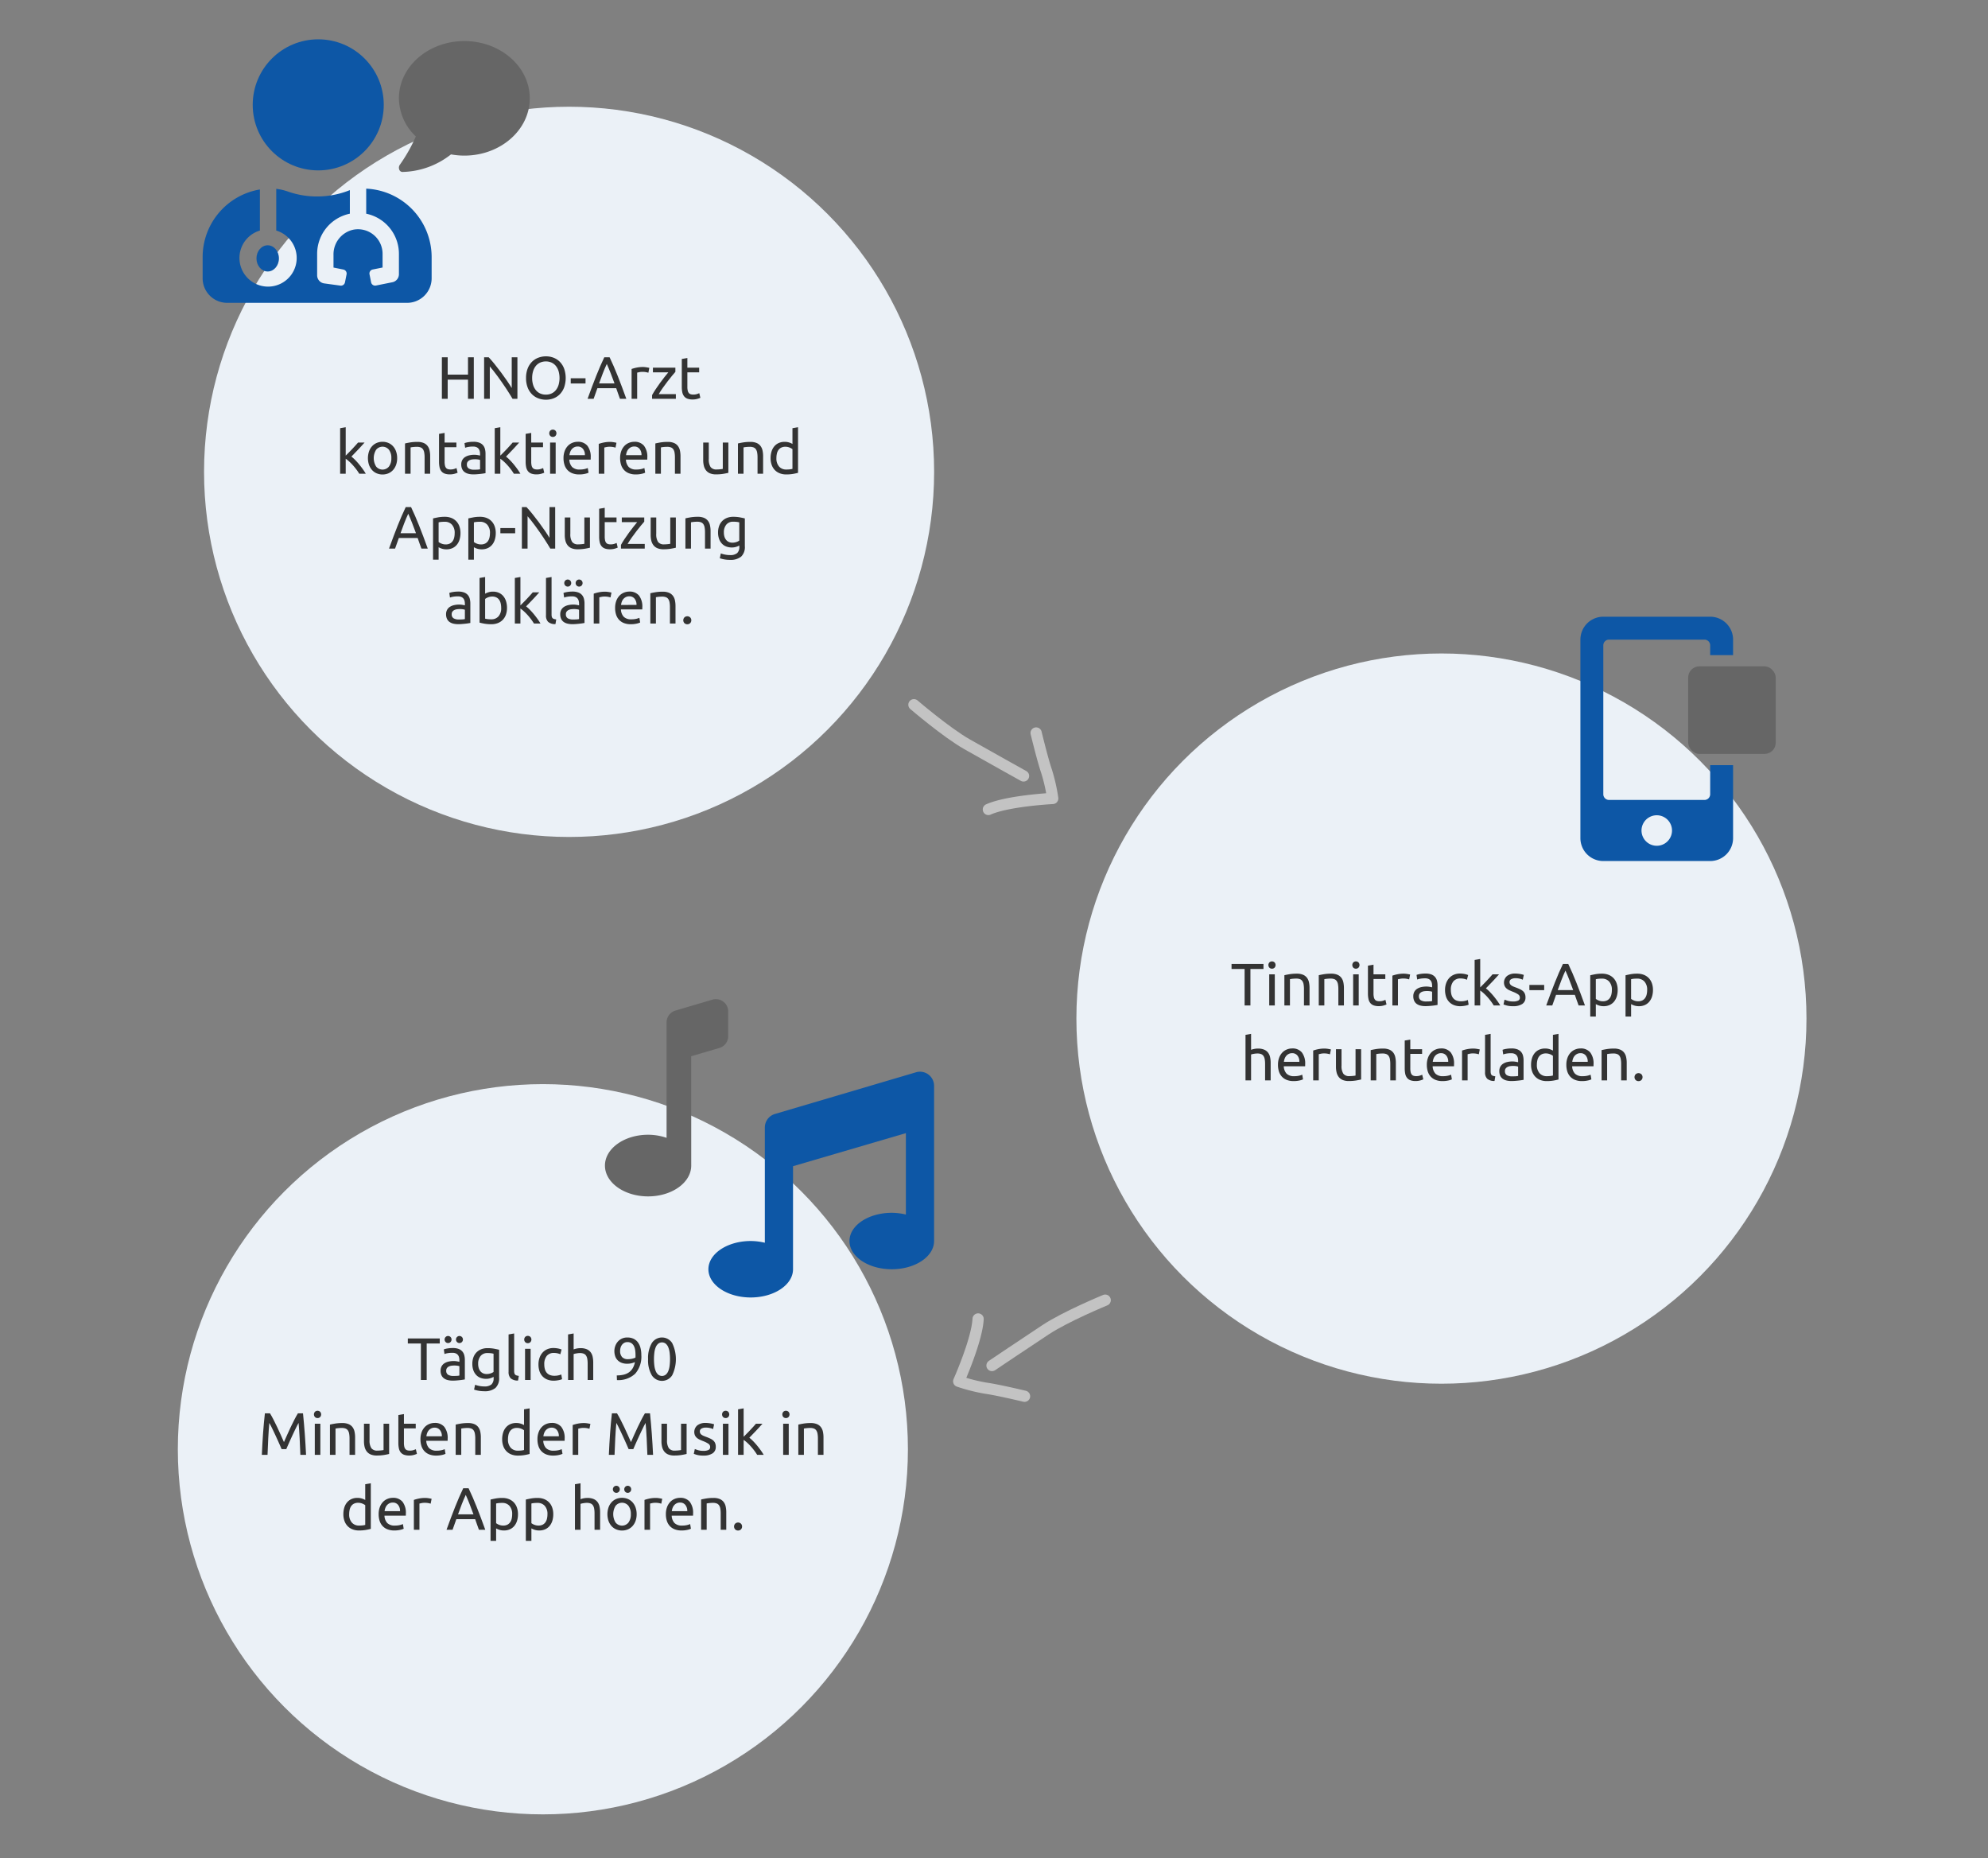 <svg id="Ebene_1" data-name="Ebene 1" xmlns="http://www.w3.org/2000/svg" width="530.984" height="496.167" viewBox="0 0 530.984 496.167">
  <rect x="0" y="0" width="530.984" height="496.167" fill="#808080" stroke="none"/>
  <defs>
    <style>
      .cls-1 {
        fill: #ebf1f7;
      }

      .cls-2 {
        isolation: isolate;
      }

      .cls-3 {
        fill: #333;
      }

      .cls-4, .cls-5 {
        fill: none;
        stroke: #c3c3c3;
        stroke-linecap: round;
        stroke-linejoin: round;
      }

      .cls-4 {
        stroke-width: 3px;
      }

      .cls-5 {
        stroke-width: 3px;
      }

      .cls-6 {
        fill: #0d57a6;
      }

      .cls-7 {
        fill: #666;
      }
    </style>
  </defs>
  <circle id="Ellipse_53-2" data-name="Ellipse 53-2" class="cls-1" cx="385" cy="272" r="97.5"/>
  <circle id="Ellipse_54-2" data-name="Ellipse 54-2" class="cls-1" cx="145" cy="387" r="97.5"/>
  <circle id="Ellipse_55-2" data-name="Ellipse 55-2" class="cls-1" cx="152" cy="126" r="97.5"/>
  <g id="HNO-Arzt_kontaktieren_und_App-Nutzung_abklären." data-name="HNO-Arzt kontaktieren und App-Nutzung abklären." class="cls-2">
    <g class="cls-2">
      <path class="cls-3" d="M125,95.411h1.552V106.499H125v-5.12h-5.424V106.499h-1.552V95.411h1.552v4.624H125Z"/>
      <path class="cls-3" d="M136.904,106.499q-.352-.592-.808-1.328-.456-.735-.984-1.528-.528-.791-1.096-1.607-.568-.816-1.128-1.576t-1.088-1.432q-.528-.672-.976-1.185V106.499h-1.52V95.411h1.232q.752.8,1.608,1.864.856,1.063,1.696,2.191t1.584,2.216q.744,1.088,1.256,1.937v-8.208h1.52V106.499Z"/>
      <path class="cls-3" d="M140.504,100.947a6.892,6.892,0,0,1,.424-2.513,5.192,5.192,0,0,1,1.152-1.815,4.763,4.763,0,0,1,1.696-1.096,5.716,5.716,0,0,1,2.056-.368,5.548,5.548,0,0,1,2.024.368,4.716,4.716,0,0,1,1.672,1.096,5.262,5.262,0,0,1,1.144,1.815,7.657,7.657,0,0,1,0,5.024,5.257,5.257,0,0,1-1.144,1.816,4.716,4.716,0,0,1-1.672,1.096,5.568,5.568,0,0,1-2.024.368,5.737,5.737,0,0,1-2.056-.368,4.763,4.763,0,0,1-1.696-1.096,5.188,5.188,0,0,1-1.152-1.816A6.886,6.886,0,0,1,140.504,100.947Zm1.632,0a6.153,6.153,0,0,0,.256,1.832,4.1,4.1,0,0,0,.728,1.399,3.182,3.182,0,0,0,1.152.889,3.625,3.625,0,0,0,1.528.312,3.57,3.57,0,0,0,1.52-.312,3.206,3.206,0,0,0,1.144-.889,4.108,4.108,0,0,0,.728-1.399,6.687,6.687,0,0,0,0-3.664,4.104,4.104,0,0,0-.728-1.4,3.214,3.214,0,0,0-1.144-.888,3.571,3.571,0,0,0-1.52-.312,3.625,3.625,0,0,0-1.528.312,3.191,3.191,0,0,0-1.152.888,4.095,4.095,0,0,0-.728,1.4A6.149,6.149,0,0,0,142.136,100.947Z"/>
      <path class="cls-3" d="M152.44,101.011h3.952v1.393h-3.952Z"/>
      <path class="cls-3" d="M165.592,106.499q-.272-.721-.512-1.416-.24-.696-.496-1.416h-5.024l-1.008,2.832h-1.616q.64-1.759,1.2-3.256.56-1.496,1.096-2.84.536-1.345,1.064-2.568.528-1.225,1.104-2.424h1.424q.576,1.2,1.104,2.424.528,1.225,1.064,2.568.535,1.343,1.096,2.84.56,1.496,1.2,3.256Zm-1.456-4.112q-.513-1.392-1.016-2.695-.504-1.305-1.048-2.504-.56,1.2-1.064,2.504-.505,1.304-1,2.695Z"/>
      <path class="cls-3" d="M171.768,98.003c.128,0,.274.008.44.024.165.016.328.037.488.063.16.027.307.054.44.08a2.826,2.826,0,0,1,.296.072l-.256,1.296a4.862,4.862,0,0,0-.584-.152,5.122,5.122,0,0,0-1.048-.088,3.899,3.899,0,0,0-.824.088c-.272.059-.451.099-.536.12V106.499h-1.488V98.531a10.181,10.181,0,0,1,1.312-.36A8.408,8.408,0,0,1,171.768,98.003Z"/>
      <path class="cls-3" d="M180.391,99.299q-.335.369-.888,1.04-.552.672-1.184,1.488-.632.816-1.264,1.712-.632.896-1.112,1.712h4.576v1.248h-6.352v-.992q.384-.703.944-1.552.56-.848,1.176-1.688.616-.839,1.2-1.584.584-.743,1.016-1.256h-4.112V98.179h6Z"/>
      <path class="cls-3" d="M183.591,98.179h3.152v1.248h-3.152v3.84a4.615,4.615,0,0,0,.096,1.032,1.554,1.554,0,0,0,.288.641,1.033,1.033,0,0,0,.48.327,2.113,2.113,0,0,0,.672.097,3.156,3.156,0,0,0,1.08-.152c.272-.102.461-.173.568-.216l.288,1.231a5.366,5.366,0,0,1-.784.28,4.447,4.447,0,0,1-1.28.168,3.888,3.888,0,0,1-1.4-.216,2.036,2.036,0,0,1-.888-.648,2.585,2.585,0,0,1-.472-1.063,7.033,7.033,0,0,1-.136-1.464V95.859l1.488-.257Z"/>
    </g>
    <g class="cls-2">
      <path class="cls-3" d="M93.856,121.923a10.16,10.16,0,0,1,1.016.912q.535.545,1.056,1.176.52.633.984,1.28a14.252,14.252,0,0,1,.784,1.208H95.952a12.987,12.987,0,0,0-.776-1.144q-.44-.584-.92-1.12a13.108,13.108,0,0,0-.976-.984,8.849,8.849,0,0,0-.944-.752v4H90.848V114.339l1.488-.256v7.584q.384-.384.848-.848.464-.464.912-.944.448-.48.848-.92t.688-.776H97.376q-.368.4-.8.88-.431.48-.896.969-.464.488-.936.976Q94.272,121.491,93.856,121.923Z"/>
      <path class="cls-3" d="M106.08,122.339a5.262,5.262,0,0,1-.288,1.792,4.095,4.095,0,0,1-.808,1.376,3.558,3.558,0,0,1-1.24.889,4.103,4.103,0,0,1-3.136,0,3.554,3.554,0,0,1-1.24-.889,4.095,4.095,0,0,1-.808-1.376,5.693,5.693,0,0,1,0-3.576,4.085,4.085,0,0,1,.808-1.384,3.551,3.551,0,0,1,1.24-.888,4.091,4.091,0,0,1,3.136,0,3.556,3.556,0,0,1,1.24.888,4.085,4.085,0,0,1,.808,1.384A5.288,5.288,0,0,1,106.08,122.339Zm-1.552,0a3.577,3.577,0,0,0-.632-2.231,2.207,2.207,0,0,0-3.44,0,4.258,4.258,0,0,0,0,4.464,2.207,2.207,0,0,0,3.44,0A3.582,3.582,0,0,0,104.527,122.339Z"/>
      <path class="cls-3" d="M108.176,118.419q.512-.127,1.36-.271a11.683,11.683,0,0,1,1.952-.145,4.22,4.22,0,0,1,1.648.28,2.582,2.582,0,0,1,1.048.784,3.028,3.028,0,0,1,.552,1.208,7.014,7.014,0,0,1,.16,1.552V126.499h-1.488v-4.352a7.151,7.151,0,0,0-.104-1.312,2.222,2.222,0,0,0-.344-.88,1.367,1.367,0,0,0-.64-.488,2.828,2.828,0,0,0-.992-.151c-.16,0-.326.005-.496.016-.171.011-.333.024-.488.04-.155.016-.294.035-.416.056-.123.021-.211.038-.264.048V126.499h-1.488Z"/>
      <path class="cls-3" d="M118.751,118.179h3.152v1.248h-3.152v3.84a4.615,4.615,0,0,0,.096,1.032,1.554,1.554,0,0,0,.288.641,1.033,1.033,0,0,0,.48.327,2.113,2.113,0,0,0,.672.097,3.156,3.156,0,0,0,1.08-.152c.272-.102.461-.173.568-.216l.288,1.231a5.365,5.365,0,0,1-.784.28,4.447,4.447,0,0,1-1.28.168,3.888,3.888,0,0,1-1.4-.216,2.036,2.036,0,0,1-.888-.648,2.585,2.585,0,0,1-.472-1.063,7.033,7.033,0,0,1-.136-1.464v-7.424l1.488-.257Z"/>
      <path class="cls-3" d="M126.479,117.971a4.32,4.32,0,0,1,1.512.232,2.445,2.445,0,0,1,.992.656,2.477,2.477,0,0,1,.536,1.008,4.876,4.876,0,0,1,.16,1.288v5.2q-.192.032-.536.088t-.776.104q-.432.048-.936.088t-1,.04a5.495,5.495,0,0,1-1.296-.144,2.912,2.912,0,0,1-1.024-.456,2.082,2.082,0,0,1-.672-.824,2.881,2.881,0,0,1-.24-1.232,2.374,2.374,0,0,1,.28-1.184,2.231,2.231,0,0,1,.76-.8,3.523,3.523,0,0,1,1.12-.448,6.121,6.121,0,0,1,1.344-.144q.224,0,.464.023.24.025.456.064c.144.026.27.051.376.071.107.022.182.038.224.049v-.416a3.361,3.361,0,0,0-.08-.729,1.666,1.666,0,0,0-.288-.64,1.466,1.466,0,0,0-.568-.448,2.221,2.221,0,0,0-.936-.168,7.027,7.027,0,0,0-1.288.104,4.461,4.461,0,0,0-.824.216l-.176-1.232a4.622,4.622,0,0,1,.96-.248A8.278,8.278,0,0,1,126.479,117.971Zm.128,7.456q.528,0,.936-.023a4.228,4.228,0,0,0,.68-.088V122.835a1.918,1.918,0,0,0-.52-.136,5.803,5.803,0,0,0-.872-.057,5.599,5.599,0,0,0-.712.049,2.195,2.195,0,0,0-.688.199,1.479,1.479,0,0,0-.52.416,1.095,1.095,0,0,0-.208.696,1.195,1.195,0,0,0,.512,1.112A2.665,2.665,0,0,0,126.607,125.427Z"/>
      <path class="cls-3" d="M135.151,121.923a10.16,10.16,0,0,1,1.016.912q.535.545,1.056,1.176.52.633.984,1.28a14.252,14.252,0,0,1,.784,1.208h-1.744a12.987,12.987,0,0,0-.776-1.144q-.44-.584-.92-1.12a13.108,13.108,0,0,0-.976-.984,8.849,8.849,0,0,0-.944-.752v4h-1.488V114.339l1.488-.256v7.584q.384-.384.848-.848.464-.464.912-.944.448-.48.848-.92t.688-.776h1.744q-.368.4-.8.88-.431.48-.896.969-.464.488-.936.976Q135.567,121.491,135.151,121.923Z"/>
      <path class="cls-3" d="M141.887,118.179h3.152v1.248h-3.152v3.84a4.615,4.615,0,0,0,.096,1.032,1.554,1.554,0,0,0,.288.641,1.033,1.033,0,0,0,.48.327,2.113,2.113,0,0,0,.672.097,3.156,3.156,0,0,0,1.08-.152c.272-.102.461-.173.568-.216l.288,1.231a5.366,5.366,0,0,1-.784.28,4.447,4.447,0,0,1-1.28.168,3.888,3.888,0,0,1-1.4-.216,2.036,2.036,0,0,1-.888-.648,2.585,2.585,0,0,1-.472-1.063,7.033,7.033,0,0,1-.136-1.464v-7.424l1.488-.257Z"/>
      <path class="cls-3" d="M147.663,116.675a.955.955,0,0,1-.68-.264,1.046,1.046,0,0,1,0-1.424,1.006,1.006,0,0,1,1.36,0,1.044,1.044,0,0,1,0,1.424A.955.955,0,0,1,147.663,116.675Zm.752,9.824h-1.488v-8.32H148.415Z"/>
      <path class="cls-3" d="M150.511,122.355a5.304,5.304,0,0,1,.32-1.929,4.032,4.032,0,0,1,.848-1.368,3.449,3.449,0,0,1,1.216-.815,3.791,3.791,0,0,1,1.408-.272,3.205,3.205,0,0,1,2.576,1.048,4.825,4.825,0,0,1,.896,3.192v.248a2.26,2.26,0,0,1-.016.28H152.063a3.046,3.046,0,0,0,.752,1.968,2.752,2.752,0,0,0,2.048.672,5.451,5.451,0,0,0,1.32-.136,4.82,4.82,0,0,0,.808-.264l.208,1.247a4.367,4.367,0,0,1-.952.305,6.776,6.776,0,0,1-1.544.16,4.914,4.914,0,0,1-1.88-.328,3.507,3.507,0,0,1-1.304-.904,3.682,3.682,0,0,1-.76-1.368A5.774,5.774,0,0,1,150.511,122.355Zm5.712-.816a2.498,2.498,0,0,0-.504-1.656,1.736,1.736,0,0,0-1.432-.647,1.968,1.968,0,0,0-.904.199,2.14,2.14,0,0,0-.664.521,2.389,2.389,0,0,0-.424.736,3.628,3.628,0,0,0-.2.848Z"/>
      <path class="cls-3" d="M162.991,118.003c.128,0,.274.008.44.024.165.016.328.037.488.063.16.027.307.054.44.08a2.827,2.827,0,0,1,.296.072l-.256,1.296a4.862,4.862,0,0,0-.584-.152,5.122,5.122,0,0,0-1.048-.088,3.899,3.899,0,0,0-.824.088c-.272.059-.451.099-.536.12V126.499h-1.488v-7.968a10.181,10.181,0,0,1,1.312-.36A8.408,8.408,0,0,1,162.991,118.003Z"/>
      <path class="cls-3" d="M165.63,122.355a5.304,5.304,0,0,1,.32-1.929,4.032,4.032,0,0,1,.848-1.368,3.449,3.449,0,0,1,1.216-.815,3.791,3.791,0,0,1,1.408-.272,3.205,3.205,0,0,1,2.576,1.048,4.825,4.825,0,0,1,.896,3.192v.248a2.26,2.26,0,0,1-.016.28h-5.696a3.046,3.046,0,0,0,.752,1.968,2.752,2.752,0,0,0,2.048.672,5.451,5.451,0,0,0,1.32-.136,4.82,4.82,0,0,0,.808-.264l.208,1.247a4.367,4.367,0,0,1-.952.305,6.776,6.776,0,0,1-1.544.16,4.914,4.914,0,0,1-1.88-.328,3.507,3.507,0,0,1-1.304-.904,3.682,3.682,0,0,1-.76-1.368A5.774,5.774,0,0,1,165.63,122.355Zm5.712-.816a2.498,2.498,0,0,0-.504-1.656,1.736,1.736,0,0,0-1.432-.647,1.968,1.968,0,0,0-.904.199,2.14,2.14,0,0,0-.664.521,2.389,2.389,0,0,0-.424.736,3.628,3.628,0,0,0-.2.848Z"/>
      <path class="cls-3" d="M175.038,118.419q.512-.127,1.36-.271a11.683,11.683,0,0,1,1.952-.145,4.22,4.22,0,0,1,1.648.28,2.582,2.582,0,0,1,1.048.784,3.027,3.027,0,0,1,.552,1.208,7.014,7.014,0,0,1,.16,1.552V126.499h-1.488v-4.352a7.151,7.151,0,0,0-.104-1.312,2.223,2.223,0,0,0-.344-.88,1.367,1.367,0,0,0-.64-.488,2.828,2.828,0,0,0-.992-.151c-.16,0-.326.005-.496.016-.171.011-.334.024-.488.04-.155.016-.294.035-.416.056-.123.021-.211.038-.264.048V126.499h-1.488Z"/>
      <path class="cls-3" d="M194.542,126.259c-.341.086-.792.176-1.352.272a11.647,11.647,0,0,1-1.944.144,4.139,4.139,0,0,1-1.616-.279,2.605,2.605,0,0,1-1.056-.793,3.207,3.207,0,0,1-.576-1.207,6.313,6.313,0,0,1-.176-1.545v-4.672h1.488v4.353a3.773,3.773,0,0,0,.48,2.176,1.87,1.87,0,0,0,1.616.656c.16,0,.325-.006.496-.017.17-.01.331-.023.48-.04.149-.016.285-.031.408-.048a1.182,1.182,0,0,0,.264-.056v-7.024H194.542Z"/>
      <path class="cls-3" d="M197.102,118.419q.512-.127,1.36-.271a11.683,11.683,0,0,1,1.952-.145,4.22,4.22,0,0,1,1.648.28,2.582,2.582,0,0,1,1.048.784,3.027,3.027,0,0,1,.552,1.208,7.014,7.014,0,0,1,.16,1.552V126.499H202.334v-4.352a7.151,7.151,0,0,0-.104-1.312,2.222,2.222,0,0,0-.344-.88,1.367,1.367,0,0,0-.64-.488,2.828,2.828,0,0,0-.992-.151c-.16,0-.326.005-.496.016-.171.011-.333.024-.488.04-.155.016-.294.035-.416.056-.123.021-.211.038-.264.048V126.499h-1.488Z"/>
      <path class="cls-3" d="M211.661,114.339l1.488-.256v12.176q-.512.145-1.312.288a10.505,10.505,0,0,1-1.84.145,4.651,4.651,0,0,1-1.728-.305,3.693,3.693,0,0,1-1.312-.863,3.827,3.827,0,0,1-.84-1.368,5.257,5.257,0,0,1-.296-1.816,5.916,5.916,0,0,1,.248-1.76,3.952,3.952,0,0,1,.728-1.376,3.318,3.318,0,0,1,1.176-.896,3.78,3.78,0,0,1,1.592-.319,3.869,3.869,0,0,1,1.272.191,4.007,4.007,0,0,1,.824.368Zm0,5.601a3.054,3.054,0,0,0-.784-.433,2.951,2.951,0,0,0-1.12-.208,2.398,2.398,0,0,0-1.096.232,2.013,2.013,0,0,0-.744.64,2.704,2.704,0,0,0-.416.968,5.376,5.376,0,0,0-.128,1.2,3.226,3.226,0,0,0,.72,2.248,2.468,2.468,0,0,0,1.92.792,7.72,7.72,0,0,0,1.016-.056,4.725,4.725,0,0,0,.632-.12Z"/>
    </g>
    <g class="cls-2">
      <path class="cls-3" d="M112.56,146.499q-.272-.721-.512-1.416-.24-.696-.496-1.416h-5.024L105.52,146.499h-1.616q.64-1.759,1.2-3.256.56-1.496,1.096-2.84.536-1.345,1.064-2.568.528-1.225,1.104-2.424H109.792q.576,1.2,1.104,2.424.528,1.225,1.064,2.568.535,1.343,1.096,2.84.56,1.496,1.2,3.256Zm-1.456-4.112q-.513-1.392-1.016-2.695-.504-1.305-1.048-2.504-.56,1.2-1.064,2.504-.505,1.304-1,2.695Z"/>
      <path class="cls-3" d="M122.992,142.355a5.854,5.854,0,0,1-.248,1.743,3.935,3.935,0,0,1-.728,1.376,3.295,3.295,0,0,1-1.176.896,3.778,3.778,0,0,1-1.592.32,3.868,3.868,0,0,1-1.272-.192,4.019,4.019,0,0,1-.824-.368V149.459h-1.488V138.435q.528-.127,1.32-.279a9.78,9.78,0,0,1,1.832-.152,4.674,4.674,0,0,1,1.728.304,3.717,3.717,0,0,1,1.312.864,3.84,3.84,0,0,1,.84,1.368A5.253,5.253,0,0,1,122.992,142.355Zm-1.552,0a3.195,3.195,0,0,0-.72-2.24,2.482,2.482,0,0,0-1.92-.784,8.731,8.731,0,0,0-1.048.048,4.192,4.192,0,0,0-.6.112v5.248a3.056,3.056,0,0,0,.784.432,2.949,2.949,0,0,0,1.12.208,2.398,2.398,0,0,0,1.096-.231,2.021,2.021,0,0,0,.744-.641,2.712,2.712,0,0,0,.416-.96A5.287,5.287,0,0,0,121.44,142.355Z"/>
      <path class="cls-3" d="M132.416,142.355a5.854,5.854,0,0,1-.248,1.743,3.935,3.935,0,0,1-.728,1.376,3.295,3.295,0,0,1-1.176.896,3.778,3.778,0,0,1-1.592.32,3.868,3.868,0,0,1-1.272-.192,4.02,4.02,0,0,1-.824-.368V149.459H125.087V138.435q.528-.127,1.32-.279a9.78,9.78,0,0,1,1.832-.152,4.674,4.674,0,0,1,1.728.304,3.717,3.717,0,0,1,1.312.864,3.84,3.84,0,0,1,.84,1.368A5.254,5.254,0,0,1,132.416,142.355Zm-1.552,0a3.195,3.195,0,0,0-.72-2.24,2.482,2.482,0,0,0-1.92-.784,8.731,8.731,0,0,0-1.048.048,4.192,4.192,0,0,0-.6.112v5.248a3.056,3.056,0,0,0,.784.432,2.949,2.949,0,0,0,1.12.208,2.398,2.398,0,0,0,1.096-.231,2.021,2.021,0,0,0,.744-.641,2.712,2.712,0,0,0,.416-.96A5.287,5.287,0,0,0,130.864,142.355Z"/>
      <path class="cls-3" d="M133.647,141.011h3.952v1.393h-3.952Z"/>
      <path class="cls-3" d="M146.991,146.499q-.352-.592-.808-1.328-.456-.735-.984-1.528-.528-.791-1.096-1.607-.568-.816-1.128-1.576t-1.088-1.432q-.528-.672-.976-1.185V146.499h-1.52V135.411h1.232q.752.8,1.608,1.864.856,1.063,1.696,2.191t1.584,2.216q.744,1.088,1.256,1.937v-8.208h1.52V146.499Z"/>
      <path class="cls-3" d="M157.567,146.259c-.341.086-.792.176-1.352.272a11.647,11.647,0,0,1-1.944.144,4.139,4.139,0,0,1-1.616-.279,2.605,2.605,0,0,1-1.056-.793,3.207,3.207,0,0,1-.576-1.207,6.313,6.313,0,0,1-.176-1.545v-4.672h1.488v4.353a3.773,3.773,0,0,0,.48,2.176,1.87,1.87,0,0,0,1.616.656c.16,0,.325-.006.496-.017.17-.01.331-.023.48-.04.149-.016.285-.031.408-.048a1.182,1.182,0,0,0,.264-.056v-7.024h1.488Z"/>
      <path class="cls-3" d="M161.519,138.179h3.152v1.248H161.519v3.84a4.615,4.615,0,0,0,.096,1.032,1.555,1.555,0,0,0,.288.641,1.033,1.033,0,0,0,.48.327,2.113,2.113,0,0,0,.672.097,3.155,3.155,0,0,0,1.08-.152c.272-.102.461-.173.568-.216l.288,1.231a5.365,5.365,0,0,1-.784.28,4.447,4.447,0,0,1-1.28.168,3.888,3.888,0,0,1-1.4-.216,2.036,2.036,0,0,1-.888-.648,2.585,2.585,0,0,1-.472-1.063,7.033,7.033,0,0,1-.136-1.464v-7.424l1.488-.257Z"/>
      <path class="cls-3" d="M172.079,139.299q-.335.369-.888,1.04-.552.672-1.184,1.488-.632.816-1.264,1.712-.632.896-1.112,1.712H172.207v1.248h-6.352v-.992q.384-.703.944-1.552.56-.848,1.176-1.688.616-.839,1.2-1.584.584-.743,1.016-1.256h-4.112v-1.248h6Z"/>
      <path class="cls-3" d="M180.511,146.259c-.341.086-.792.176-1.352.272a11.647,11.647,0,0,1-1.944.144,4.139,4.139,0,0,1-1.616-.279,2.605,2.605,0,0,1-1.056-.793,3.207,3.207,0,0,1-.576-1.207,6.313,6.313,0,0,1-.176-1.545v-4.672h1.488v4.353a3.773,3.773,0,0,0,.48,2.176,1.87,1.87,0,0,0,1.616.656c.16,0,.325-.006.496-.017.17-.01.331-.023.48-.04.149-.016.285-.031.408-.048a1.182,1.182,0,0,0,.264-.056v-7.024h1.488Z"/>
      <path class="cls-3" d="M183.071,138.419q.512-.127,1.36-.271a11.683,11.683,0,0,1,1.952-.145,4.22,4.22,0,0,1,1.648.28,2.582,2.582,0,0,1,1.048.784,3.028,3.028,0,0,1,.552,1.208,7.015,7.015,0,0,1,.16,1.552V146.499h-1.488v-4.352a7.151,7.151,0,0,0-.104-1.312,2.223,2.223,0,0,0-.344-.88,1.367,1.367,0,0,0-.64-.488,2.828,2.828,0,0,0-.992-.151c-.16,0-.326.005-.496.016-.171.011-.334.024-.488.04-.155.016-.294.035-.416.056-.123.021-.211.038-.264.048V146.499H183.071Z"/>
      <path class="cls-3" d="M197.471,145.667a3.958,3.958,0,0,1-.744.328,3.766,3.766,0,0,1-1.288.2,4.131,4.131,0,0,1-1.416-.24,3.073,3.073,0,0,1-1.16-.744,3.591,3.591,0,0,1-.784-1.256,5.011,5.011,0,0,1-.288-1.792,4.934,4.934,0,0,1,.272-1.672,3.71,3.71,0,0,1,.792-1.312,3.63,3.63,0,0,1,1.272-.863,4.389,4.389,0,0,1,1.696-.312,9.531,9.531,0,0,1,1.816.152q.776.152,1.304.279v7.425a3.51,3.51,0,0,1-.992,2.783,4.48,4.48,0,0,1-3.008.864,8.217,8.217,0,0,1-1.48-.128,8.434,8.434,0,0,1-1.208-.304l.272-1.296a6.972,6.972,0,0,0,1.096.312,6.555,6.555,0,0,0,1.352.136,2.819,2.819,0,0,0,1.912-.527,2.164,2.164,0,0,0,.584-1.681Zm-.016-6.176a4.815,4.815,0,0,0-.6-.12,7.28,7.28,0,0,0-1.016-.056,2.262,2.262,0,0,0-1.848.783,3.163,3.163,0,0,0-.648,2.08,3.661,3.661,0,0,0,.184,1.232,2.43,2.43,0,0,0,.496.848,1.933,1.933,0,0,0,.72.496,2.285,2.285,0,0,0,.84.16,3.364,3.364,0,0,0,1.088-.168,2.687,2.687,0,0,0,.784-.392Z"/>
    </g>
    <g class="cls-2">
      <path class="cls-3" d="M122.424,157.971a4.32,4.32,0,0,1,1.512.232,2.445,2.445,0,0,1,.992.656,2.477,2.477,0,0,1,.536,1.008,4.877,4.877,0,0,1,.16,1.288v5.2q-.192.032-.536.088t-.776.104q-.432.048-.936.088t-1,.04a5.495,5.495,0,0,1-1.296-.144,2.912,2.912,0,0,1-1.024-.456,2.082,2.082,0,0,1-.672-.824,2.881,2.881,0,0,1-.24-1.232,2.374,2.374,0,0,1,.28-1.184,2.231,2.231,0,0,1,.76-.8,3.523,3.523,0,0,1,1.12-.448,6.121,6.121,0,0,1,1.344-.144q.224,0,.464.023.24.025.456.064c.144.026.27.051.376.071.107.022.182.038.224.049v-.416a3.361,3.361,0,0,0-.08-.729,1.666,1.666,0,0,0-.288-.64,1.466,1.466,0,0,0-.568-.448,2.221,2.221,0,0,0-.936-.168,7.028,7.028,0,0,0-1.288.104,4.462,4.462,0,0,0-.824.216l-.176-1.232a4.622,4.622,0,0,1,.96-.248A8.279,8.279,0,0,1,122.424,157.971Zm.128,7.456q.528,0,.936-.023a4.228,4.228,0,0,0,.68-.088V162.835a1.918,1.918,0,0,0-.52-.136,5.803,5.803,0,0,0-.872-.057,5.599,5.599,0,0,0-.712.049,2.194,2.194,0,0,0-.688.199,1.479,1.479,0,0,0-.52.416,1.095,1.095,0,0,0-.208.696,1.195,1.195,0,0,0,.512,1.112A2.665,2.665,0,0,0,122.552,165.427Z"/>
      <path class="cls-3" d="M129.576,158.547a4.02,4.02,0,0,1,.824-.368,3.869,3.869,0,0,1,1.272-.191,3.778,3.778,0,0,1,1.592.319,3.317,3.317,0,0,1,1.176.896,3.944,3.944,0,0,1,.728,1.376,5.916,5.916,0,0,1,.248,1.76,5.258,5.258,0,0,1-.296,1.816,3.84,3.84,0,0,1-.84,1.368,3.702,3.702,0,0,1-1.312.863,4.654,4.654,0,0,1-1.728.305,10.503,10.503,0,0,1-1.84-.145q-.8-.144-1.312-.288V154.339l1.488-.256Zm0,6.656a4.726,4.726,0,0,0,.632.12,7.72,7.72,0,0,0,1.016.056,2.468,2.468,0,0,0,1.92-.792,3.226,3.226,0,0,0,.72-2.248,5.404,5.404,0,0,0-.128-1.2,2.721,2.721,0,0,0-.416-.968,2.018,2.018,0,0,0-.744-.64,2.398,2.398,0,0,0-1.096-.232,2.949,2.949,0,0,0-1.12.208,3.055,3.055,0,0,0-.784.433Z"/>
      <path class="cls-3" d="M140.52,161.923a10.159,10.159,0,0,1,1.016.912q.535.545,1.056,1.176.52.633.984,1.28a14.249,14.249,0,0,1,.784,1.208h-1.744a12.989,12.989,0,0,0-.776-1.144q-.44-.584-.92-1.12a13.106,13.106,0,0,0-.976-.984,8.849,8.849,0,0,0-.944-.752v4h-1.488V154.339l1.488-.256v7.584q.384-.384.848-.848.464-.464.912-.944.448-.48.848-.92t.688-.776h1.744q-.368.4-.8.88-.431.48-.896.969-.464.488-.936.976Q140.936,161.491,140.52,161.923Z"/>
      <path class="cls-3" d="M148.359,166.659a2.854,2.854,0,0,1-1.952-.592,2.338,2.338,0,0,1-.576-1.744v-9.984l1.488-.256v10a2.426,2.426,0,0,0,.064.608.837.837,0,0,0,.208.384.898.898,0,0,0,.384.216,3.99,3.99,0,0,0,.592.12Z"/>
      <path class="cls-3" d="M152.919,157.971a4.32,4.32,0,0,1,1.512.232,2.445,2.445,0,0,1,.992.656,2.477,2.477,0,0,1,.536,1.008,4.876,4.876,0,0,1,.16,1.288v5.2q-.192.032-.536.088t-.776.104q-.432.048-.936.088t-1,.04a5.495,5.495,0,0,1-1.296-.144,2.912,2.912,0,0,1-1.024-.456,2.082,2.082,0,0,1-.672-.824,2.881,2.881,0,0,1-.24-1.232,2.374,2.374,0,0,1,.28-1.184,2.231,2.231,0,0,1,.76-.8,3.523,3.523,0,0,1,1.12-.448,6.121,6.121,0,0,1,1.344-.144q.224,0,.464.023.24.025.456.064c.144.026.27.051.376.071.107.022.182.038.224.049v-.416a3.361,3.361,0,0,0-.08-.729,1.666,1.666,0,0,0-.288-.64,1.466,1.466,0,0,0-.568-.448,2.221,2.221,0,0,0-.936-.168,7.027,7.027,0,0,0-1.288.104,4.461,4.461,0,0,0-.824.216l-.176-1.232a4.622,4.622,0,0,1,.96-.248A8.278,8.278,0,0,1,152.919,157.971Zm-1.28-1.328a.916.916,0,0,1-.648-.264.965.965,0,0,1,0-1.36.928.928,0,0,1,1.296,0,.965.965,0,0,1,0,1.36A.917.917,0,0,1,151.639,156.643Zm1.408,8.784q.528,0,.936-.023a4.228,4.228,0,0,0,.68-.088V162.835a1.918,1.918,0,0,0-.52-.136,5.803,5.803,0,0,0-.872-.057,5.599,5.599,0,0,0-.712.049,2.195,2.195,0,0,0-.688.199,1.479,1.479,0,0,0-.52.416,1.095,1.095,0,0,0-.208.696,1.195,1.195,0,0,0,.512,1.112A2.665,2.665,0,0,0,153.047,165.427Zm1.632-8.784a.916.916,0,0,1-.648-.264.965.965,0,0,1,0-1.36.928.928,0,0,1,1.296,0,.967.967,0,0,1,0,1.36A.917.917,0,0,1,154.679,156.643Z"/>
      <path class="cls-3" d="M161.655,158.003c.128,0,.274.008.44.024.165.016.328.037.488.063.16.027.307.054.44.08a2.827,2.827,0,0,1,.296.072l-.256,1.296a4.862,4.862,0,0,0-.584-.152,5.122,5.122,0,0,0-1.048-.088,3.899,3.899,0,0,0-.824.088c-.272.059-.451.099-.536.12V166.499H158.583v-7.968a10.181,10.181,0,0,1,1.312-.36A8.408,8.408,0,0,1,161.655,158.003Z"/>
      <path class="cls-3" d="M164.295,162.355a5.304,5.304,0,0,1,.32-1.929,4.032,4.032,0,0,1,.848-1.368,3.449,3.449,0,0,1,1.216-.815,3.791,3.791,0,0,1,1.408-.272,3.205,3.205,0,0,1,2.576,1.048,4.825,4.825,0,0,1,.896,3.192v.248a2.26,2.26,0,0,1-.016.28h-5.696a3.046,3.046,0,0,0,.752,1.968,2.752,2.752,0,0,0,2.048.672,5.451,5.451,0,0,0,1.32-.136,4.82,4.82,0,0,0,.808-.264l.208,1.247a4.367,4.367,0,0,1-.952.305,6.776,6.776,0,0,1-1.544.16,4.914,4.914,0,0,1-1.88-.328,3.507,3.507,0,0,1-1.304-.904,3.682,3.682,0,0,1-.76-1.368A5.774,5.774,0,0,1,164.295,162.355Zm5.712-.816a2.498,2.498,0,0,0-.504-1.656,1.736,1.736,0,0,0-1.432-.647,1.968,1.968,0,0,0-.904.199,2.14,2.14,0,0,0-.664.521,2.389,2.389,0,0,0-.424.736,3.628,3.628,0,0,0-.2.848Z"/>
      <path class="cls-3" d="M173.703,158.419q.512-.127,1.36-.271a11.683,11.683,0,0,1,1.952-.145,4.22,4.22,0,0,1,1.648.28,2.582,2.582,0,0,1,1.048.784,3.028,3.028,0,0,1,.552,1.208,7.015,7.015,0,0,1,.16,1.552V166.499h-1.488v-4.352a7.151,7.151,0,0,0-.104-1.312,2.223,2.223,0,0,0-.344-.88,1.367,1.367,0,0,0-.64-.488,2.828,2.828,0,0,0-.992-.151c-.16,0-.326.005-.496.016-.171.011-.334.024-.488.04-.155.016-.294.035-.416.056-.123.021-.211.038-.264.048V166.499h-1.488Z"/>
      <path class="cls-3" d="M184.646,165.635a1.087,1.087,0,0,1-.288.752,1.119,1.119,0,0,1-1.568,0,1.125,1.125,0,0,1,0-1.504,1.122,1.122,0,0,1,1.568,0A1.089,1.089,0,0,1,184.646,165.635Z"/>
    </g>
  </g>
  <g id="Täglich_90_Minuten_der_Musik_in_der_App_hören." data-name="Täglich 90 Minuten der Musik in der App hören." class="cls-2">
    <g class="cls-2">
      <path class="cls-3" d="M117.456,357.411v1.344h-3.488V368.499H112.416v-9.744h-3.488v-1.344Z"/>
      <path class="cls-3" d="M120.959,359.971a4.32,4.32,0,0,1,1.512.232,2.445,2.445,0,0,1,.992.656,2.477,2.477,0,0,1,.536,1.008,4.876,4.876,0,0,1,.16,1.288v5.2q-.192.032-.536.088t-.776.104q-.432.048-.936.088t-1,.04a5.495,5.495,0,0,1-1.296-.144,2.912,2.912,0,0,1-1.024-.456,2.082,2.082,0,0,1-.672-.824,2.881,2.881,0,0,1-.24-1.232,2.374,2.374,0,0,1,.28-1.184,2.231,2.231,0,0,1,.76-.8,3.523,3.523,0,0,1,1.12-.448,6.121,6.121,0,0,1,1.344-.144q.224,0,.464.023.24.025.456.064c.144.026.27.051.376.071.107.022.182.038.224.049v-.416a3.361,3.361,0,0,0-.08-.729,1.666,1.666,0,0,0-.288-.64,1.466,1.466,0,0,0-.568-.448,2.221,2.221,0,0,0-.936-.168,7.027,7.027,0,0,0-1.288.104,4.461,4.461,0,0,0-.824.216l-.176-1.232a4.622,4.622,0,0,1,.96-.248A8.278,8.278,0,0,1,120.959,359.971Zm-1.28-1.328a.916.916,0,0,1-.648-.264.965.965,0,0,1,0-1.36.928.928,0,0,1,1.296,0,.965.965,0,0,1,0,1.36A.917.917,0,0,1,119.68,358.643Zm1.408,8.784q.528,0,.936-.023a4.228,4.228,0,0,0,.68-.088V364.835a1.918,1.918,0,0,0-.52-.136,5.803,5.803,0,0,0-.872-.057,5.599,5.599,0,0,0-.712.049,2.195,2.195,0,0,0-.688.199,1.479,1.479,0,0,0-.52.416,1.095,1.095,0,0,0-.208.696,1.195,1.195,0,0,0,.512,1.112A2.665,2.665,0,0,0,121.088,367.427Zm1.632-8.784a.916.916,0,0,1-.648-.264.965.965,0,0,1,0-1.36.928.928,0,0,1,1.296,0,.967.967,0,0,1,0,1.36A.917.917,0,0,1,122.72,358.643Z"/>
      <path class="cls-3" d="M131.84,367.667a3.958,3.958,0,0,1-.744.328,3.766,3.766,0,0,1-1.288.2,4.131,4.131,0,0,1-1.416-.24,3.073,3.073,0,0,1-1.16-.744,3.591,3.591,0,0,1-.784-1.256,5.011,5.011,0,0,1-.288-1.792,4.934,4.934,0,0,1,.272-1.672,3.71,3.71,0,0,1,.792-1.312,3.63,3.63,0,0,1,1.272-.863,4.389,4.389,0,0,1,1.696-.312,9.531,9.531,0,0,1,1.816.152q.776.152,1.304.279v7.425a3.51,3.51,0,0,1-.992,2.783,4.48,4.48,0,0,1-3.008.864,8.217,8.217,0,0,1-1.48-.128,8.434,8.434,0,0,1-1.208-.304l.272-1.296a6.973,6.973,0,0,0,1.096.312,6.555,6.555,0,0,0,1.352.136,2.819,2.819,0,0,0,1.912-.527,2.164,2.164,0,0,0,.584-1.681Zm-.016-6.176a4.814,4.814,0,0,0-.6-.12,7.28,7.28,0,0,0-1.016-.056,2.262,2.262,0,0,0-1.848.783,3.163,3.163,0,0,0-.648,2.08,3.661,3.661,0,0,0,.184,1.232,2.43,2.43,0,0,0,.496.848,1.933,1.933,0,0,0,.72.496,2.285,2.285,0,0,0,.84.16,3.364,3.364,0,0,0,1.088-.168,2.687,2.687,0,0,0,.784-.392Z"/>
      <path class="cls-3" d="M138.367,368.659a2.854,2.854,0,0,1-1.952-.592,2.338,2.338,0,0,1-.576-1.744v-9.984l1.488-.256v10a2.426,2.426,0,0,0,.064.608.837.837,0,0,0,.208.384.898.898,0,0,0,.384.216,3.99,3.99,0,0,0,.592.12Z"/>
      <path class="cls-3" d="M140.975,358.675a.955.955,0,0,1-.68-.264,1.046,1.046,0,0,1,0-1.424,1.006,1.006,0,0,1,1.36,0,1.044,1.044,0,0,1,0,1.424A.955.955,0,0,1,140.975,358.675Zm.752,9.824h-1.488v-8.32h1.488Z"/>
      <path class="cls-3" d="M147.903,368.691a4.536,4.536,0,0,1-1.768-.32,3.537,3.537,0,0,1-1.28-.896,3.723,3.723,0,0,1-.776-1.367,5.684,5.684,0,0,1-.256-1.752,5.293,5.293,0,0,1,.28-1.761,4.149,4.149,0,0,1,.792-1.384,3.546,3.546,0,0,1,1.256-.912,4.06,4.06,0,0,1,1.656-.328,6.574,6.574,0,0,1,1.12.097,5.126,5.126,0,0,1,1.072.304l-.336,1.264a3.606,3.606,0,0,0-.776-.256,4.42,4.42,0,0,0-.936-.096,2.366,2.366,0,0,0-1.912.784,3.452,3.452,0,0,0-.664,2.288,4.684,4.684,0,0,0,.152,1.231,2.531,2.531,0,0,0,.48.96,2.144,2.144,0,0,0,.84.616,3.218,3.218,0,0,0,1.248.216,4.701,4.701,0,0,0,1.072-.112,3.932,3.932,0,0,0,.752-.239l.208,1.248a1.585,1.585,0,0,1-.368.151,5.147,5.147,0,0,1-.544.128q-.304.056-.648.097A5.824,5.824,0,0,1,147.903,368.691Z"/>
      <path class="cls-3" d="M151.727,368.499V356.339l1.488-.256v4.256a5.212,5.212,0,0,1,1.824-.336,4.22,4.22,0,0,1,1.648.28,2.582,2.582,0,0,1,1.048.784,3.028,3.028,0,0,1,.552,1.208,7.015,7.015,0,0,1,.16,1.552V368.499h-1.488v-4.352a7.151,7.151,0,0,0-.104-1.312,2.223,2.223,0,0,0-.344-.88,1.367,1.367,0,0,0-.64-.488,2.828,2.828,0,0,0-.992-.151,4.157,4.157,0,0,0-.496.031c-.171.021-.334.046-.488.072-.155.026-.294.056-.416.088a2.456,2.456,0,0,0-.264.08V368.499Z"/>
      <path class="cls-3" d="M171.295,361.843a6.881,6.881,0,0,1-1.64,4.984,6.546,6.546,0,0,1-4.872,1.704l-.048-1.248a7.876,7.876,0,0,0,1.816-.192,4.098,4.098,0,0,0,1.416-.616,3.573,3.573,0,0,0,1.016-1.096,5.042,5.042,0,0,0,.6-1.647,4.803,4.803,0,0,1-.944.312,4.891,4.891,0,0,1-1.088.12,4.076,4.076,0,0,1-1.6-.28,2.938,2.938,0,0,1-1.072-.752,2.851,2.851,0,0,1-.6-1.088,4.477,4.477,0,0,1-.184-1.288,3.978,3.978,0,0,1,.208-1.231,3.648,3.648,0,0,1,.632-1.168,3.267,3.267,0,0,1,1.08-.864,3.357,3.357,0,0,1,1.552-.336,3.818,3.818,0,0,1,1.608.319,3.106,3.106,0,0,1,1.168.929,4.199,4.199,0,0,1,.712,1.479A7.389,7.389,0,0,1,171.295,361.843Zm-3.584,1.105a5.136,5.136,0,0,0,1.056-.104,4.705,4.705,0,0,0,.96-.312c.01-.117.016-.232.016-.344v-.345a8.782,8.782,0,0,0-.096-1.319,3.477,3.477,0,0,0-.344-1.104,2.022,2.022,0,0,0-.664-.752,1.853,1.853,0,0,0-1.056-.28,1.691,1.691,0,0,0-.896.225,2.008,2.008,0,0,0-.608.567,2.306,2.306,0,0,0-.344.752,3.205,3.205,0,0,0-.104.792,2.37,2.37,0,0,0,.52,1.656A2.01,2.01,0,0,0,167.711,362.947Z"/>
      <path class="cls-3" d="M173.103,362.947a7.822,7.822,0,0,1,.984-4.288,3.226,3.226,0,0,1,5.456,0,9.836,9.836,0,0,1,0,8.576,3.226,3.226,0,0,1-5.456,0A7.825,7.825,0,0,1,173.103,362.947Zm5.856,0a13.681,13.681,0,0,0-.104-1.729,5.688,5.688,0,0,0-.352-1.424,2.504,2.504,0,0,0-.664-.968,1.636,1.636,0,0,0-2.048,0,2.498,2.498,0,0,0-.664.968,5.646,5.646,0,0,0-.352,1.424,14.408,14.408,0,0,0,0,3.456,5.646,5.646,0,0,0,.352,1.424,2.494,2.494,0,0,0,.664.969,1.639,1.639,0,0,0,2.048,0,2.501,2.501,0,0,0,.664-.969,5.688,5.688,0,0,0,.352-1.424A13.676,13.676,0,0,0,178.958,362.947Z"/>
    </g>
    <g class="cls-2">
      <path class="cls-3" d="M75.216,386.963q-.16-.384-.424-.976-.264-.592-.568-1.28t-.648-1.416q-.344-.728-.648-1.376-.304-.647-.568-1.16-.264-.511-.424-.784-.176,1.888-.288,4.088-.112,2.2-.192,4.44h-1.52q.064-1.44.144-2.904.08-1.463.184-2.88.104-1.415.224-2.76t.264-2.544h1.36q.432.705.928,1.664.496.959.992,2.008.496,1.049.96,2.096.464,1.049.848,1.912.384-.864.848-1.912.464-1.047.96-2.096.495-1.047.992-2.008.496-.961.928-1.664h1.36q.543,5.36.816,11.088h-1.52q-.08-2.24-.192-4.44-.112-2.199-.288-4.088-.16.272-.424.784-.264.513-.568,1.16-.305.647-.648,1.376-.344.728-.648,1.416-.304.688-.568,1.28-.264.592-.424.976Z"/>
      <path class="cls-3" d="M84.815,378.675a.955.955,0,0,1-.68-.264,1.046,1.046,0,0,1,0-1.424,1.006,1.006,0,0,1,1.36,0,1.044,1.044,0,0,1,0,1.424A.955.955,0,0,1,84.815,378.675Zm.752,9.824H84.079v-8.32h1.488Z"/>
      <path class="cls-3" d="M88.127,380.419q.512-.127,1.36-.271a11.683,11.683,0,0,1,1.952-.145,4.22,4.22,0,0,1,1.648.28,2.582,2.582,0,0,1,1.048.784,3.027,3.027,0,0,1,.552,1.208,7.014,7.014,0,0,1,.16,1.552V388.499H93.359v-4.352a7.151,7.151,0,0,0-.104-1.312,2.222,2.222,0,0,0-.344-.88,1.367,1.367,0,0,0-.64-.488,2.828,2.828,0,0,0-.992-.151c-.16,0-.326.005-.496.016-.171.011-.333.024-.488.04-.155.016-.294.035-.416.056-.123.021-.211.038-.264.048V388.499H88.127Z"/>
      <path class="cls-3" d="M103.935,388.259c-.341.086-.792.176-1.352.272a11.647,11.647,0,0,1-1.944.144,4.138,4.138,0,0,1-1.616-.279,2.605,2.605,0,0,1-1.056-.793,3.207,3.207,0,0,1-.576-1.207,6.313,6.313,0,0,1-.176-1.545v-4.672h1.488v4.353a3.773,3.773,0,0,0,.48,2.176,1.87,1.87,0,0,0,1.616.656c.16,0,.325-.006.496-.017.17-.01.331-.023.48-.04.149-.016.285-.031.408-.048a1.182,1.182,0,0,0,.264-.056v-7.024h1.488Z"/>
      <path class="cls-3" d="M107.887,380.179h3.152v1.248h-3.152v3.84a4.615,4.615,0,0,0,.096,1.032,1.554,1.554,0,0,0,.288.641,1.033,1.033,0,0,0,.48.327,2.113,2.113,0,0,0,.672.097,3.156,3.156,0,0,0,1.08-.152c.272-.102.461-.173.568-.216l.288,1.231a5.366,5.366,0,0,1-.784.28,4.447,4.447,0,0,1-1.28.168,3.888,3.888,0,0,1-1.4-.216,2.036,2.036,0,0,1-.888-.648,2.585,2.585,0,0,1-.472-1.063,7.033,7.033,0,0,1-.136-1.464v-7.424l1.488-.257Z"/>
      <path class="cls-3" d="M112.303,384.355a5.304,5.304,0,0,1,.32-1.929,4.032,4.032,0,0,1,.848-1.368,3.449,3.449,0,0,1,1.216-.815,3.791,3.791,0,0,1,1.408-.272,3.205,3.205,0,0,1,2.576,1.048,4.825,4.825,0,0,1,.896,3.192v.248a2.26,2.26,0,0,1-.016.28H113.855a3.046,3.046,0,0,0,.752,1.968,2.752,2.752,0,0,0,2.048.672,5.451,5.451,0,0,0,1.32-.136,4.82,4.82,0,0,0,.808-.264l.208,1.247a4.367,4.367,0,0,1-.952.305,6.776,6.776,0,0,1-1.544.16,4.914,4.914,0,0,1-1.88-.328,3.507,3.507,0,0,1-1.304-.904,3.682,3.682,0,0,1-.76-1.368A5.774,5.774,0,0,1,112.303,384.355Zm5.712-.816a2.498,2.498,0,0,0-.504-1.656,1.736,1.736,0,0,0-1.432-.647,1.968,1.968,0,0,0-.904.199,2.14,2.14,0,0,0-.664.521,2.389,2.389,0,0,0-.424.736,3.628,3.628,0,0,0-.2.848Z"/>
      <path class="cls-3" d="M121.711,380.419q.512-.127,1.36-.271a11.683,11.683,0,0,1,1.952-.145,4.22,4.22,0,0,1,1.648.28,2.582,2.582,0,0,1,1.048.784,3.028,3.028,0,0,1,.552,1.208,7.015,7.015,0,0,1,.16,1.552V388.499h-1.488v-4.352a7.152,7.152,0,0,0-.104-1.312,2.223,2.223,0,0,0-.344-.88,1.367,1.367,0,0,0-.64-.488,2.828,2.828,0,0,0-.992-.151c-.16,0-.326.005-.496.016-.171.011-.334.024-.488.04-.155.016-.294.035-.416.056-.123.021-.211.038-.264.048V388.499h-1.488Z"/>
      <path class="cls-3" d="M139.966,376.339l1.488-.256v12.176q-.512.145-1.312.288a10.505,10.505,0,0,1-1.84.145,4.651,4.651,0,0,1-1.728-.305,3.693,3.693,0,0,1-1.312-.863,3.827,3.827,0,0,1-.84-1.368,5.258,5.258,0,0,1-.296-1.816,5.916,5.916,0,0,1,.248-1.76,3.952,3.952,0,0,1,.728-1.376,3.317,3.317,0,0,1,1.176-.896,3.78,3.78,0,0,1,1.592-.319,3.869,3.869,0,0,1,1.272.191,4.007,4.007,0,0,1,.824.368Zm0,5.601a3.054,3.054,0,0,0-.784-.433,2.951,2.951,0,0,0-1.12-.208,2.398,2.398,0,0,0-1.096.232,2.013,2.013,0,0,0-.744.64,2.703,2.703,0,0,0-.416.968,5.376,5.376,0,0,0-.128,1.2,3.226,3.226,0,0,0,.72,2.248,2.468,2.468,0,0,0,1.92.792,7.72,7.72,0,0,0,1.016-.056,4.726,4.726,0,0,0,.632-.12Z"/>
      <path class="cls-3" d="M143.55,384.355a5.304,5.304,0,0,1,.32-1.929,4.032,4.032,0,0,1,.848-1.368,3.449,3.449,0,0,1,1.216-.815,3.791,3.791,0,0,1,1.408-.272,3.205,3.205,0,0,1,2.576,1.048,4.825,4.825,0,0,1,.896,3.192v.248a2.26,2.26,0,0,1-.016.28h-5.696a3.046,3.046,0,0,0,.752,1.968,2.752,2.752,0,0,0,2.048.672,5.451,5.451,0,0,0,1.32-.136,4.82,4.82,0,0,0,.808-.264l.208,1.247a4.367,4.367,0,0,1-.952.305,6.776,6.776,0,0,1-1.544.16,4.914,4.914,0,0,1-1.88-.328,3.507,3.507,0,0,1-1.304-.904,3.682,3.682,0,0,1-.76-1.368A5.774,5.774,0,0,1,143.55,384.355Zm5.712-.816a2.498,2.498,0,0,0-.504-1.656,1.736,1.736,0,0,0-1.432-.647,1.968,1.968,0,0,0-.904.199,2.14,2.14,0,0,0-.664.521,2.389,2.389,0,0,0-.424.736,3.628,3.628,0,0,0-.2.848Z"/>
      <path class="cls-3" d="M156.03,380.003c.128,0,.274.008.44.024.165.016.328.037.488.063.16.027.307.054.44.08a2.827,2.827,0,0,1,.296.072l-.256,1.296a4.862,4.862,0,0,0-.584-.152,5.122,5.122,0,0,0-1.048-.088,3.899,3.899,0,0,0-.824.088c-.272.059-.451.099-.536.12V388.499H152.958v-7.968a10.181,10.181,0,0,1,1.312-.36A8.408,8.408,0,0,1,156.03,380.003Z"/>
      <path class="cls-3" d="M167.902,386.963q-.16-.384-.424-.976-.264-.592-.568-1.28t-.648-1.416q-.344-.728-.648-1.376-.304-.647-.568-1.16-.264-.511-.424-.784-.176,1.888-.288,4.088-.112,2.2-.192,4.44h-1.52q.064-1.44.144-2.904.08-1.463.184-2.88.104-1.415.224-2.76t.264-2.544h1.36q.432.705.928,1.664.496.959.992,2.008.496,1.049.96,2.096.464,1.049.848,1.912.384-.864.848-1.912.464-1.047.96-2.096.495-1.047.992-2.008.496-.961.928-1.664h1.36q.543,5.36.816,11.088h-1.52q-.08-2.24-.192-4.44-.112-2.199-.288-4.088-.16.272-.424.784-.264.513-.568,1.16-.305.647-.648,1.376-.344.728-.648,1.416-.304.688-.568,1.28-.264.592-.424.976Z"/>
      <path class="cls-3" d="M183.39,388.259c-.341.086-.792.176-1.352.272a11.647,11.647,0,0,1-1.944.144,4.138,4.138,0,0,1-1.616-.279,2.605,2.605,0,0,1-1.056-.793,3.207,3.207,0,0,1-.576-1.207,6.313,6.313,0,0,1-.176-1.545v-4.672h1.488v4.353a3.773,3.773,0,0,0,.48,2.176,1.87,1.87,0,0,0,1.616.656c.16,0,.325-.006.496-.017.17-.01.331-.023.48-.04.149-.016.285-.031.408-.048a1.182,1.182,0,0,0,.264-.056v-7.024h1.488Z"/>
      <path class="cls-3" d="M187.885,387.427a2.94,2.94,0,0,0,1.352-.239.812.812,0,0,0,.44-.769,1.022,1.022,0,0,0-.432-.864,6.868,6.868,0,0,0-1.424-.72q-.48-.192-.92-.392a3.22,3.22,0,0,1-.76-.473,2.044,2.044,0,0,1-.512-.655,2.329,2.329,0,0,1,.624-2.696,3.484,3.484,0,0,1,2.224-.648,6.311,6.311,0,0,1,.704.04c.234.027.453.059.656.097q.304.056.536.119c.154.043.274.08.36.112l-.272,1.28a3.735,3.735,0,0,0-.752-.264,4.842,4.842,0,0,0-1.232-.137,2.277,2.277,0,0,0-1.088.248.823.823,0,0,0-.464.776,1.054,1.054,0,0,0,.104.479,1.102,1.102,0,0,0,.32.376,2.6,2.6,0,0,0,.536.312q.32.144.768.304.592.224,1.056.44a3.287,3.287,0,0,1,.792.504,1.933,1.933,0,0,1,.504.696,2.525,2.525,0,0,1,.176,1,1.983,1.983,0,0,1-.856,1.743,4.253,4.253,0,0,1-2.44.593,6.359,6.359,0,0,1-1.728-.185,8.646,8.646,0,0,1-.848-.28l.272-1.279c.17.063.442.16.816.288A4.71,4.71,0,0,0,187.885,387.427Z"/>
      <path class="cls-3" d="M193.821,378.675a.955.955,0,0,1-.68-.264,1.046,1.046,0,0,1,0-1.424,1.006,1.006,0,0,1,1.36,0,1.044,1.044,0,0,1,0,1.424A.955.955,0,0,1,193.821,378.675Zm.752,9.824H193.085v-8.32h1.488Z"/>
      <path class="cls-3" d="M200.141,383.923a10.159,10.159,0,0,1,1.016.912q.535.545,1.056,1.176.52.633.984,1.28a14.252,14.252,0,0,1,.784,1.208h-1.744a12.992,12.992,0,0,0-.776-1.144q-.44-.584-.92-1.12a13.108,13.108,0,0,0-.976-.984,8.848,8.848,0,0,0-.944-.752v4h-1.488V376.339l1.488-.256v7.584q.384-.384.848-.848.464-.464.912-.944.448-.48.848-.92t.688-.776h1.744q-.368.4-.8.88-.431.48-.896.969-.464.488-.936.976Q200.557,383.491,200.141,383.923Z"/>
      <path class="cls-3" d="M209.917,378.675a.955.955,0,0,1-.68-.264,1.046,1.046,0,0,1,0-1.424,1.006,1.006,0,0,1,1.36,0,1.044,1.044,0,0,1,0,1.424A.955.955,0,0,1,209.917,378.675Zm.752,9.824h-1.488v-8.32H210.669Z"/>
      <path class="cls-3" d="M213.229,380.419q.512-.127,1.36-.271a11.683,11.683,0,0,1,1.952-.145,4.22,4.22,0,0,1,1.648.28,2.582,2.582,0,0,1,1.048.784,3.027,3.027,0,0,1,.552,1.208,7.014,7.014,0,0,1,.16,1.552V388.499h-1.488v-4.352a7.151,7.151,0,0,0-.104-1.312,2.223,2.223,0,0,0-.344-.88,1.367,1.367,0,0,0-.64-.488,2.828,2.828,0,0,0-.992-.151c-.16,0-.326.005-.496.016-.171.011-.334.024-.488.04-.155.016-.294.035-.416.056-.123.021-.211.038-.264.048V388.499h-1.488Z"/>
    </g>
    <g class="cls-2">
      <path class="cls-3" d="M97.552,396.339,99.04,396.083v12.176q-.512.145-1.312.288a10.505,10.505,0,0,1-1.84.145,4.651,4.651,0,0,1-1.728-.305,3.693,3.693,0,0,1-1.312-.863,3.828,3.828,0,0,1-.84-1.368,5.258,5.258,0,0,1-.296-1.816,5.916,5.916,0,0,1,.248-1.76,3.952,3.952,0,0,1,.728-1.376,3.317,3.317,0,0,1,1.176-.896,3.78,3.78,0,0,1,1.592-.319,3.869,3.869,0,0,1,1.272.191,4.007,4.007,0,0,1,.824.368Zm0,5.601a3.054,3.054,0,0,0-.784-.433,2.951,2.951,0,0,0-1.12-.208,2.398,2.398,0,0,0-1.096.232,2.013,2.013,0,0,0-.744.64,2.703,2.703,0,0,0-.416.968,5.376,5.376,0,0,0-.128,1.2,3.226,3.226,0,0,0,.72,2.248,2.468,2.468,0,0,0,1.92.792,7.72,7.72,0,0,0,1.016-.056,4.726,4.726,0,0,0,.632-.12Z"/>
      <path class="cls-3" d="M101.136,404.355a5.304,5.304,0,0,1,.32-1.929,4.032,4.032,0,0,1,.848-1.368,3.449,3.449,0,0,1,1.216-.815,3.791,3.791,0,0,1,1.408-.272,3.205,3.205,0,0,1,2.576,1.048,4.825,4.825,0,0,1,.896,3.192v.248a2.26,2.26,0,0,1-.016.28H102.688a3.046,3.046,0,0,0,.752,1.968,2.752,2.752,0,0,0,2.048.672,5.451,5.451,0,0,0,1.32-.136,4.82,4.82,0,0,0,.808-.264l.208,1.247a4.367,4.367,0,0,1-.952.305,6.776,6.776,0,0,1-1.544.16,4.914,4.914,0,0,1-1.88-.328,3.507,3.507,0,0,1-1.304-.904,3.682,3.682,0,0,1-.76-1.368A5.774,5.774,0,0,1,101.136,404.355Zm5.712-.816a2.498,2.498,0,0,0-.504-1.656,1.736,1.736,0,0,0-1.432-.647,1.968,1.968,0,0,0-.904.199,2.14,2.14,0,0,0-.664.521,2.389,2.389,0,0,0-.424.736,3.628,3.628,0,0,0-.2.848Z"/>
      <path class="cls-3" d="M113.616,400.003c.128,0,.274.008.44.024.165.016.328.037.488.063.16.027.307.054.44.08a2.827,2.827,0,0,1,.296.072l-.256,1.296a4.862,4.862,0,0,0-.584-.152,5.122,5.122,0,0,0-1.048-.088,3.899,3.899,0,0,0-.824.088c-.272.059-.451.099-.536.12V408.499h-1.488v-7.968a10.181,10.181,0,0,1,1.312-.36A8.408,8.408,0,0,1,113.616,400.003Z"/>
      <path class="cls-3" d="M127.919,408.499q-.272-.721-.512-1.416-.24-.696-.496-1.416h-5.024l-1.008,2.832h-1.616q.64-1.759,1.2-3.256.56-1.496,1.096-2.84.536-1.345,1.064-2.568.528-1.225,1.104-2.424h1.424q.576,1.2,1.104,2.424.528,1.225,1.064,2.568.535,1.343,1.096,2.84.56,1.496,1.2,3.256Zm-1.456-4.112q-.513-1.392-1.016-2.695-.504-1.305-1.048-2.504-.56,1.2-1.064,2.504-.505,1.304-1,2.695Z"/>
      <path class="cls-3" d="M138.351,404.355a5.855,5.855,0,0,1-.248,1.743,3.935,3.935,0,0,1-.728,1.376,3.295,3.295,0,0,1-1.176.896,3.778,3.778,0,0,1-1.592.32,3.868,3.868,0,0,1-1.272-.192,4.019,4.019,0,0,1-.824-.368V411.459H131.023V400.435q.528-.127,1.32-.279a9.78,9.78,0,0,1,1.832-.152,4.674,4.674,0,0,1,1.728.304,3.717,3.717,0,0,1,1.312.864,3.84,3.84,0,0,1,.84,1.368A5.254,5.254,0,0,1,138.351,404.355Zm-1.552,0a3.195,3.195,0,0,0-.72-2.24,2.482,2.482,0,0,0-1.92-.784,8.731,8.731,0,0,0-1.048.048,4.192,4.192,0,0,0-.6.112v5.248a3.056,3.056,0,0,0,.784.432,2.949,2.949,0,0,0,1.12.208,2.398,2.398,0,0,0,1.096-.231,2.021,2.021,0,0,0,.744-.641,2.712,2.712,0,0,0,.416-.96A5.287,5.287,0,0,0,136.799,404.355Z"/>
      <path class="cls-3" d="M147.775,404.355a5.855,5.855,0,0,1-.248,1.743,3.935,3.935,0,0,1-.728,1.376,3.295,3.295,0,0,1-1.176.896,3.778,3.778,0,0,1-1.592.32,3.868,3.868,0,0,1-1.272-.192,4.019,4.019,0,0,1-.824-.368V411.459h-1.488V400.435q.528-.127,1.32-.279a9.78,9.78,0,0,1,1.832-.152,4.674,4.674,0,0,1,1.728.304,3.717,3.717,0,0,1,1.312.864,3.84,3.84,0,0,1,.84,1.368A5.253,5.253,0,0,1,147.775,404.355Zm-1.552,0a3.195,3.195,0,0,0-.72-2.24,2.482,2.482,0,0,0-1.92-.784,8.731,8.731,0,0,0-1.048.048,4.192,4.192,0,0,0-.6.112v5.248a3.056,3.056,0,0,0,.784.432,2.949,2.949,0,0,0,1.12.208,2.398,2.398,0,0,0,1.096-.231,2.021,2.021,0,0,0,.744-.641,2.712,2.712,0,0,0,.416-.96A5.287,5.287,0,0,0,146.223,404.355Z"/>
      <path class="cls-3" d="M153.566,408.499V396.339l1.488-.256v4.256a5.058,5.058,0,0,1,.888-.248,5.109,5.109,0,0,1,.936-.088,4.22,4.22,0,0,1,1.648.28,2.582,2.582,0,0,1,1.048.784,3.027,3.027,0,0,1,.552,1.208,7.014,7.014,0,0,1,.16,1.552V408.499h-1.488v-4.352a7.151,7.151,0,0,0-.104-1.312,2.223,2.223,0,0,0-.344-.88,1.367,1.367,0,0,0-.64-.488,2.828,2.828,0,0,0-.992-.151,4.157,4.157,0,0,0-.496.031c-.171.021-.334.046-.488.072-.155.026-.294.056-.416.088a2.455,2.455,0,0,0-.264.08V408.499Z"/>
      <path class="cls-3" d="M170.046,404.339a5.262,5.262,0,0,1-.288,1.792,4.095,4.095,0,0,1-.808,1.376,3.558,3.558,0,0,1-1.24.889,4.103,4.103,0,0,1-3.136,0,3.554,3.554,0,0,1-1.24-.889,4.095,4.095,0,0,1-.808-1.376,5.693,5.693,0,0,1,0-3.576,4.085,4.085,0,0,1,.808-1.384,3.551,3.551,0,0,1,1.24-.888,4.091,4.091,0,0,1,3.136,0,3.556,3.556,0,0,1,1.24.888,4.085,4.085,0,0,1,.808,1.384A5.288,5.288,0,0,1,170.046,404.339Zm-5.424-5.696a.917.917,0,0,1-.648-.264.967.967,0,0,1,0-1.36.929.929,0,0,1,1.296,0,.967.967,0,0,1,0,1.36A.918.918,0,0,1,164.623,398.643Zm3.872,5.696a3.577,3.577,0,0,0-.632-2.231,2.207,2.207,0,0,0-3.44,0,4.258,4.258,0,0,0,0,4.464,2.207,2.207,0,0,0,3.44,0A3.582,3.582,0,0,0,168.494,404.339Zm-.832-5.696a.917.917,0,0,1-.648-.264.967.967,0,0,1,0-1.36.929.929,0,0,1,1.296,0,.967.967,0,0,1,0,1.36A.918.918,0,0,1,167.663,398.643Z"/>
      <path class="cls-3" d="M175.215,400.003c.128,0,.274.008.44.024.165.016.328.037.488.063.16.027.307.054.44.08a2.827,2.827,0,0,1,.296.072l-.256,1.296a4.862,4.862,0,0,0-.584-.152,5.122,5.122,0,0,0-1.048-.088,3.899,3.899,0,0,0-.824.088c-.272.059-.451.099-.536.12V408.499h-1.488v-7.968a10.181,10.181,0,0,1,1.312-.36A8.408,8.408,0,0,1,175.215,400.003Z"/>
      <path class="cls-3" d="M177.854,404.355a5.304,5.304,0,0,1,.32-1.929,4.032,4.032,0,0,1,.848-1.368,3.449,3.449,0,0,1,1.216-.815,3.791,3.791,0,0,1,1.408-.272,3.205,3.205,0,0,1,2.576,1.048,4.825,4.825,0,0,1,.896,3.192v.248a2.26,2.26,0,0,1-.016.28h-5.696a3.046,3.046,0,0,0,.752,1.968,2.752,2.752,0,0,0,2.048.672,5.451,5.451,0,0,0,1.32-.136,4.82,4.82,0,0,0,.808-.264l.208,1.247a4.367,4.367,0,0,1-.952.305,6.776,6.776,0,0,1-1.544.16,4.914,4.914,0,0,1-1.88-.328,3.507,3.507,0,0,1-1.304-.904,3.682,3.682,0,0,1-.76-1.368A5.774,5.774,0,0,1,177.854,404.355Zm5.712-.816a2.498,2.498,0,0,0-.504-1.656,1.736,1.736,0,0,0-1.432-.647,1.968,1.968,0,0,0-.904.199,2.14,2.14,0,0,0-.664.521,2.389,2.389,0,0,0-.424.736,3.628,3.628,0,0,0-.2.848Z"/>
      <path class="cls-3" d="M187.262,400.419q.512-.127,1.36-.271a11.683,11.683,0,0,1,1.952-.145,4.22,4.22,0,0,1,1.648.28,2.582,2.582,0,0,1,1.048.784,3.028,3.028,0,0,1,.552,1.208,7.015,7.015,0,0,1,.16,1.552V408.499h-1.488v-4.352a7.152,7.152,0,0,0-.104-1.312,2.223,2.223,0,0,0-.344-.88,1.367,1.367,0,0,0-.64-.488,2.828,2.828,0,0,0-.992-.151c-.16,0-.326.005-.496.016-.171.011-.334.024-.488.04-.155.016-.294.035-.416.056-.123.021-.211.038-.264.048V408.499h-1.488Z"/>
      <path class="cls-3" d="M198.206,407.635a1.087,1.087,0,0,1-.288.752,1.119,1.119,0,0,1-1.568,0,1.125,1.125,0,0,1,0-1.504,1.122,1.122,0,0,1,1.568,0A1.089,1.089,0,0,1,198.206,407.635Z"/>
    </g>
  </g>
  <g id="Tinnitracks-App_herunterladen." data-name="Tinnitracks-App herunterladen." class="cls-2">
    <g class="cls-2">
      <path class="cls-3" d="M337.468,257.411v1.344h-3.488V268.499h-1.552v-9.744h-3.488v-1.344Z"/>
      <path class="cls-3" d="M339.74,258.675a.955.955,0,0,1-.681-.264,1.047,1.047,0,0,1,0-1.424,1.006,1.006,0,0,1,1.36,0,1.044,1.044,0,0,1,0,1.424A.955.955,0,0,1,339.74,258.675Zm.752,9.824h-1.488v-8.32h1.488Z"/>
      <path class="cls-3" d="M343.052,260.419q.511-.127,1.36-.271a11.677,11.677,0,0,1,1.951-.145,4.219,4.219,0,0,1,1.648.28,2.578,2.578,0,0,1,1.048.784,3.021,3.021,0,0,1,.552,1.208,7.015,7.015,0,0,1,.16,1.552V268.499h-1.487v-4.352a7.105,7.105,0,0,0-.104-1.312,2.215,2.215,0,0,0-.344-.88,1.368,1.368,0,0,0-.641-.488,2.825,2.825,0,0,0-.991-.151c-.16,0-.326.005-.496.016-.171.011-.334.024-.488.04s-.294.035-.416.056c-.123.021-.211.038-.264.048V268.499h-1.488Z"/>
      <path class="cls-3" d="M352.235,260.419q.511-.127,1.36-.271a11.677,11.677,0,0,1,1.951-.145,4.218,4.218,0,0,1,1.648.28,2.578,2.578,0,0,1,1.048.784,3.021,3.021,0,0,1,.552,1.208,7.014,7.014,0,0,1,.16,1.552V268.499h-1.487v-4.352a7.104,7.104,0,0,0-.104-1.312,2.215,2.215,0,0,0-.344-.88,1.368,1.368,0,0,0-.641-.488,2.825,2.825,0,0,0-.991-.151c-.16,0-.326.005-.496.016-.171.011-.334.024-.488.04s-.294.035-.416.056c-.123.021-.211.038-.264.048V268.499h-1.488Z"/>
      <path class="cls-3" d="M362.155,258.675a.955.955,0,0,1-.681-.264,1.047,1.047,0,0,1,0-1.424,1.006,1.006,0,0,1,1.36,0,1.044,1.044,0,0,1,0,1.424A.955.955,0,0,1,362.155,258.675Zm.752,9.824H361.419v-8.32h1.488Z"/>
      <path class="cls-3" d="M366.858,260.179h3.152v1.248H366.858v3.84a4.583,4.583,0,0,0,.097,1.032,1.548,1.548,0,0,0,.288.641,1.034,1.034,0,0,0,.479.327,2.115,2.115,0,0,0,.672.097,3.152,3.152,0,0,0,1.08-.152c.272-.102.461-.173.568-.216l.288,1.231a5.387,5.387,0,0,1-.784.28,4.451,4.451,0,0,1-1.28.168,3.883,3.883,0,0,1-1.399-.216,2.04,2.04,0,0,1-.889-.648,2.591,2.591,0,0,1-.472-1.063,7,7,0,0,1-.136-1.464v-7.424l1.487-.257Z"/>
      <path class="cls-3" d="M374.971,260.003c.128,0,.274.008.44.024.165.016.328.037.487.063.16.027.307.054.44.08a2.795,2.795,0,0,1,.296.072l-.256,1.296a4.862,4.862,0,0,0-.584-.152,5.125,5.125,0,0,0-1.048-.088,3.907,3.907,0,0,0-.824.088c-.271.059-.451.099-.536.12V268.499h-1.488v-7.968a10.213,10.213,0,0,1,1.312-.36A8.406,8.406,0,0,1,374.971,260.003Z"/>
      <path class="cls-3" d="M380.763,259.971a4.316,4.316,0,0,1,1.512.232,2.441,2.441,0,0,1,.992.656,2.472,2.472,0,0,1,.536,1.008,4.876,4.876,0,0,1,.16,1.288v5.2q-.192.032-.536.088t-.776.104q-.432.048-.936.088c-.336.026-.67.04-1,.04a5.492,5.492,0,0,1-1.296-.144,2.915,2.915,0,0,1-1.024-.456,2.086,2.086,0,0,1-.672-.824,2.881,2.881,0,0,1-.24-1.232,2.374,2.374,0,0,1,.28-1.184,2.234,2.234,0,0,1,.76-.8,3.528,3.528,0,0,1,1.12-.448,6.128,6.128,0,0,1,1.344-.144c.149,0,.305.008.464.023.16.017.312.038.456.064.145.026.27.051.376.071.107.022.182.038.225.049v-.416a3.391,3.391,0,0,0-.08-.729,1.667,1.667,0,0,0-.288-.64,1.462,1.462,0,0,0-.568-.448,2.218,2.218,0,0,0-.936-.168,7.024,7.024,0,0,0-1.288.104,4.469,4.469,0,0,0-.824.216l-.176-1.232a4.615,4.615,0,0,1,.96-.248A8.288,8.288,0,0,1,380.763,259.971Zm.128,7.456c.353,0,.664-.008.937-.023a4.235,4.235,0,0,0,.68-.088V264.835a1.923,1.923,0,0,0-.521-.136,5.794,5.794,0,0,0-.872-.057,5.605,5.605,0,0,0-.712.049,2.195,2.195,0,0,0-.688.199,1.481,1.481,0,0,0-.52.416,1.095,1.095,0,0,0-.208.696,1.195,1.195,0,0,0,.513,1.112A2.662,2.662,0,0,0,380.891,267.427Z"/>
      <path class="cls-3" d="M390.043,268.691a4.54,4.54,0,0,1-1.769-.32,3.531,3.531,0,0,1-1.279-.896,3.723,3.723,0,0,1-.776-1.367,5.67,5.67,0,0,1-.256-1.752,5.281,5.281,0,0,1,.28-1.761,4.149,4.149,0,0,1,.792-1.384,3.541,3.541,0,0,1,1.256-.912,4.059,4.059,0,0,1,1.655-.328,6.565,6.565,0,0,1,1.12.097,5.118,5.118,0,0,1,1.072.304l-.336,1.264a3.601,3.601,0,0,0-.776-.256,4.415,4.415,0,0,0-.936-.096,2.367,2.367,0,0,0-1.912.784,3.455,3.455,0,0,0-.664,2.288,4.684,4.684,0,0,0,.152,1.231,2.524,2.524,0,0,0,.479.96,2.151,2.151,0,0,0,.84.616,3.222,3.222,0,0,0,1.248.216,4.701,4.701,0,0,0,1.072-.112,3.921,3.921,0,0,0,.752-.239l.208,1.248a1.576,1.576,0,0,1-.368.151,5.119,5.119,0,0,1-.544.128c-.202.037-.419.069-.647.097A5.83,5.83,0,0,1,390.043,268.691Z"/>
      <path class="cls-3" d="M396.874,263.923a10.16,10.16,0,0,1,1.017.912q.535.545,1.056,1.176.52.633.984,1.28a14.236,14.236,0,0,1,.783,1.208h-1.744a13.091,13.091,0,0,0-.775-1.144q-.441-.584-.92-1.12a13.11,13.11,0,0,0-.977-.984,8.847,8.847,0,0,0-.943-.752v4h-1.488V256.339l1.488-.256v7.584l.848-.848q.464-.464.912-.944.448-.48.848-.92.4-.439.688-.776h1.744q-.369.4-.801.88-.431.48-.896.969-.464.488-.937.976Q397.29,263.491,396.874,263.923Z"/>
      <path class="cls-3" d="M404.154,267.427a2.937,2.937,0,0,0,1.352-.239.811.811,0,0,0,.44-.769,1.023,1.023,0,0,0-.432-.864,6.862,6.862,0,0,0-1.425-.72q-.479-.192-.92-.392a3.23,3.23,0,0,1-.76-.473,2.042,2.042,0,0,1-.512-.655,2.326,2.326,0,0,1,.624-2.696,3.483,3.483,0,0,1,2.224-.648,6.305,6.305,0,0,1,.704.04c.234.027.453.059.656.097q.303.056.536.119c.154.043.274.08.359.112l-.271,1.28a3.746,3.746,0,0,0-.752-.264,4.846,4.846,0,0,0-1.232-.137,2.279,2.279,0,0,0-1.088.248.822.822,0,0,0-.464.776,1.054,1.054,0,0,0,.104.479,1.108,1.108,0,0,0,.32.376,2.605,2.605,0,0,0,.536.312q.319.144.768.304.592.224,1.057.44a3.297,3.297,0,0,1,.792.504,1.945,1.945,0,0,1,.504.696,2.525,2.525,0,0,1,.176,1,1.982,1.982,0,0,1-.856,1.743,4.253,4.253,0,0,1-2.439.593,6.361,6.361,0,0,1-1.729-.185,8.694,8.694,0,0,1-.848-.28l.272-1.279c.17.063.442.16.815.288A4.711,4.711,0,0,0,404.154,267.427Z"/>
      <path class="cls-3" d="M408.49,263.011h3.952v1.393h-3.952Z"/>
      <path class="cls-3" d="M421.643,268.499q-.272-.721-.513-1.416-.24-.696-.496-1.416h-5.023l-1.008,2.832h-1.616q.64-1.759,1.2-3.256.56-1.496,1.096-2.84.536-1.345,1.063-2.568.529-1.225,1.105-2.424H418.874q.576,1.2,1.105,2.424.527,1.225,1.063,2.568.536,1.343,1.096,2.84.561,1.496,1.2,3.256Zm-1.456-4.112q-.513-1.392-1.017-2.695-.504-1.305-1.048-2.504-.56,1.2-1.063,2.504-.505,1.304-1,2.695Z"/>
      <path class="cls-3" d="M432.074,264.355a5.87,5.87,0,0,1-.248,1.743,3.944,3.944,0,0,1-.729,1.376,3.291,3.291,0,0,1-1.176.896,3.776,3.776,0,0,1-1.592.32,3.869,3.869,0,0,1-1.272-.192,4.013,4.013,0,0,1-.823-.368V271.459h-1.488V260.435q.527-.127,1.32-.279a9.773,9.773,0,0,1,1.832-.152,4.67,4.67,0,0,1,1.728.304,3.724,3.724,0,0,1,1.312.864,3.847,3.847,0,0,1,.84,1.368A5.253,5.253,0,0,1,432.074,264.355Zm-1.552,0a3.193,3.193,0,0,0-.721-2.24,2.481,2.481,0,0,0-1.92-.784,8.737,8.737,0,0,0-1.048.048,4.183,4.183,0,0,0-.6.112v5.248a3.051,3.051,0,0,0,.783.432,2.951,2.951,0,0,0,1.12.208,2.402,2.402,0,0,0,1.097-.231,2.021,2.021,0,0,0,.744-.641,2.721,2.721,0,0,0,.416-.96A5.287,5.287,0,0,0,430.522,264.355Z"/>
      <path class="cls-3" d="M441.498,264.355a5.87,5.87,0,0,1-.248,1.743,3.944,3.944,0,0,1-.729,1.376,3.291,3.291,0,0,1-1.176.896,3.776,3.776,0,0,1-1.592.32,3.869,3.869,0,0,1-1.272-.192,4.013,4.013,0,0,1-.823-.368V271.459h-1.488V260.435q.527-.127,1.32-.279a9.773,9.773,0,0,1,1.832-.152,4.67,4.67,0,0,1,1.728.304,3.724,3.724,0,0,1,1.312.864,3.847,3.847,0,0,1,.84,1.368A5.254,5.254,0,0,1,441.498,264.355Zm-1.552,0a3.193,3.193,0,0,0-.721-2.24,2.481,2.481,0,0,0-1.92-.784,8.737,8.737,0,0,0-1.048.048,4.184,4.184,0,0,0-.6.112v5.248a3.052,3.052,0,0,0,.783.432,2.951,2.951,0,0,0,1.12.208,2.402,2.402,0,0,0,1.097-.231,2.021,2.021,0,0,0,.744-.641,2.721,2.721,0,0,0,.416-.96A5.287,5.287,0,0,0,439.946,264.355Z"/>
    </g>
    <g class="cls-2">
      <path class="cls-3" d="M332.668,288.499V276.339l1.488-.256v4.256a5.212,5.212,0,0,1,1.823-.336,4.219,4.219,0,0,1,1.648.28,2.578,2.578,0,0,1,1.048.784,3.021,3.021,0,0,1,.552,1.208,7.015,7.015,0,0,1,.16,1.552V288.499h-1.487v-4.352a7.105,7.105,0,0,0-.104-1.312,2.215,2.215,0,0,0-.344-.88,1.368,1.368,0,0,0-.641-.488,2.825,2.825,0,0,0-.991-.151,4.151,4.151,0,0,0-.496.031c-.171.021-.334.046-.488.072s-.294.056-.416.088a2.403,2.403,0,0,0-.264.08V288.499Z"/>
      <path class="cls-3" d="M341.34,284.355a5.304,5.304,0,0,1,.32-1.929,4.024,4.024,0,0,1,.848-1.368,3.443,3.443,0,0,1,1.216-.815,3.793,3.793,0,0,1,1.408-.272,3.205,3.205,0,0,1,2.576,1.048,4.827,4.827,0,0,1,.896,3.192v.248a2.264,2.264,0,0,1-.016.28H342.892a3.049,3.049,0,0,0,.752,1.968,2.752,2.752,0,0,0,2.048.672,5.455,5.455,0,0,0,1.32-.136,4.812,4.812,0,0,0,.808-.264l.208,1.247a4.358,4.358,0,0,1-.952.305,6.776,6.776,0,0,1-1.544.16,4.918,4.918,0,0,1-1.88-.328,3.511,3.511,0,0,1-1.304-.904,3.674,3.674,0,0,1-.76-1.368A5.759,5.759,0,0,1,341.34,284.355Zm5.712-.816a2.498,2.498,0,0,0-.504-1.656,1.737,1.737,0,0,0-1.433-.647,1.966,1.966,0,0,0-.903.199,2.135,2.135,0,0,0-.664.521,2.38,2.38,0,0,0-.424.736,3.628,3.628,0,0,0-.2.848Z"/>
      <path class="cls-3" d="M353.82,280.003c.128,0,.274.008.439.024.165.016.328.037.488.063.16.027.307.054.44.08a2.859,2.859,0,0,1,.296.072l-.257,1.296a4.862,4.862,0,0,0-.584-.152,5.119,5.119,0,0,0-1.048-.088,3.891,3.891,0,0,0-.823.088q-.409.088-.536.12V288.499h-1.488v-7.968a10.149,10.149,0,0,1,1.312-.36A8.409,8.409,0,0,1,353.82,280.003Z"/>
      <path class="cls-3" d="M363.548,288.259c-.342.086-.792.176-1.353.272a11.641,11.641,0,0,1-1.943.144,4.141,4.141,0,0,1-1.616-.279,2.603,2.603,0,0,1-1.056-.793,3.207,3.207,0,0,1-.576-1.207,6.313,6.313,0,0,1-.176-1.545v-4.672h1.487v4.353a3.769,3.769,0,0,0,.48,2.176,1.87,1.87,0,0,0,1.616.656c.16,0,.325-.006.496-.017.17-.01.33-.023.479-.04.149-.016.285-.031.408-.048a1.182,1.182,0,0,0,.264-.056v-7.024h1.488Z"/>
      <path class="cls-3" d="M366.107,280.419q.511-.127,1.36-.271a11.677,11.677,0,0,1,1.951-.145,4.218,4.218,0,0,1,1.648.28,2.578,2.578,0,0,1,1.048.784,3.021,3.021,0,0,1,.552,1.208,7.014,7.014,0,0,1,.16,1.552V288.499h-1.487v-4.352a7.104,7.104,0,0,0-.104-1.312,2.215,2.215,0,0,0-.344-.88,1.368,1.368,0,0,0-.641-.488,2.825,2.825,0,0,0-.991-.151c-.16,0-.326.005-.496.016-.171.011-.334.024-.488.04s-.294.035-.416.056c-.123.021-.211.038-.264.048V288.499h-1.488Z"/>
      <path class="cls-3" d="M376.683,280.179H379.835v1.248h-3.152v3.84a4.583,4.583,0,0,0,.097,1.032,1.548,1.548,0,0,0,.288.641,1.034,1.034,0,0,0,.479.327,2.115,2.115,0,0,0,.672.097,3.152,3.152,0,0,0,1.08-.152c.272-.102.461-.173.568-.216l.288,1.231a5.387,5.387,0,0,1-.784.28,4.451,4.451,0,0,1-1.28.168,3.883,3.883,0,0,1-1.399-.216,2.04,2.04,0,0,1-.889-.648,2.591,2.591,0,0,1-.472-1.063,7,7,0,0,1-.136-1.464v-7.424l1.487-.257Z"/>
      <path class="cls-3" d="M381.1,284.355a5.304,5.304,0,0,1,.32-1.929,4.024,4.024,0,0,1,.848-1.368,3.443,3.443,0,0,1,1.216-.815,3.793,3.793,0,0,1,1.408-.272,3.204,3.204,0,0,1,2.576,1.048,4.827,4.827,0,0,1,.896,3.192v.248a2.264,2.264,0,0,1-.016.28h-5.696a3.049,3.049,0,0,0,.752,1.968,2.752,2.752,0,0,0,2.048.672,5.455,5.455,0,0,0,1.32-.136,4.812,4.812,0,0,0,.808-.264l.208,1.247a4.358,4.358,0,0,1-.952.305,6.776,6.776,0,0,1-1.544.16,4.918,4.918,0,0,1-1.88-.328,3.511,3.511,0,0,1-1.304-.904,3.674,3.674,0,0,1-.76-1.368A5.759,5.759,0,0,1,381.1,284.355Zm5.712-.816a2.498,2.498,0,0,0-.504-1.656,1.737,1.737,0,0,0-1.433-.647,1.966,1.966,0,0,0-.903.199,2.135,2.135,0,0,0-.664.521,2.38,2.38,0,0,0-.424.736,3.628,3.628,0,0,0-.2.848Z"/>
      <path class="cls-3" d="M393.579,280.003c.128,0,.274.008.439.024.165.016.328.037.488.063.16.027.307.054.44.08a2.858,2.858,0,0,1,.296.072l-.257,1.296a4.862,4.862,0,0,0-.584-.152,5.119,5.119,0,0,0-1.048-.088,3.891,3.891,0,0,0-.823.088q-.409.088-.536.12V288.499h-1.488v-7.968a10.149,10.149,0,0,1,1.312-.36A8.409,8.409,0,0,1,393.579,280.003Z"/>
      <path class="cls-3" d="M399.179,288.659a2.855,2.855,0,0,1-1.952-.592,2.34,2.34,0,0,1-.576-1.744v-9.984l1.488-.256v10a2.452,2.452,0,0,0,.063.608.841.841,0,0,0,.208.384.903.903,0,0,0,.385.216,3.964,3.964,0,0,0,.592.12Z"/>
      <path class="cls-3" d="M403.738,279.971a4.325,4.325,0,0,1,1.513.232,2.448,2.448,0,0,1,.992.656,2.482,2.482,0,0,1,.535,1.008,4.876,4.876,0,0,1,.16,1.288v5.2q-.192.032-.536.088c-.229.037-.487.071-.775.104s-.601.062-.937.088-.669.04-1,.04a5.498,5.498,0,0,1-1.296-.144,2.91,2.91,0,0,1-1.023-.456,2.078,2.078,0,0,1-.672-.824,2.881,2.881,0,0,1-.24-1.232,2.374,2.374,0,0,1,.279-1.184,2.229,2.229,0,0,1,.761-.8,3.519,3.519,0,0,1,1.12-.448,6.115,6.115,0,0,1,1.344-.144c.149,0,.304.008.464.023.16.017.312.038.456.064.144.026.27.051.376.071.106.022.182.038.224.049v-.416a3.331,3.331,0,0,0-.08-.729,1.665,1.665,0,0,0-.287-.64,1.469,1.469,0,0,0-.568-.448,2.223,2.223,0,0,0-.937-.168,7.031,7.031,0,0,0-1.288.104,4.455,4.455,0,0,0-.823.216l-.177-1.232a4.628,4.628,0,0,1,.961-.248A8.269,8.269,0,0,1,403.738,279.971Zm.129,7.456q.527,0,.936-.023a4.22,4.22,0,0,0,.68-.088V284.835a1.914,1.914,0,0,0-.52-.136,5.812,5.812,0,0,0-.872-.057,5.593,5.593,0,0,0-.712.049,2.194,2.194,0,0,0-.688.199,1.477,1.477,0,0,0-.52.416,1.095,1.095,0,0,0-.208.696,1.195,1.195,0,0,0,.512,1.112A2.668,2.668,0,0,0,403.867,287.427Z"/>
      <path class="cls-3" d="M414.778,276.339l1.488-.256v12.176q-.513.145-1.312.288a10.497,10.497,0,0,1-1.84.145,4.65,4.65,0,0,1-1.728-.305,3.691,3.691,0,0,1-1.312-.863,3.833,3.833,0,0,1-.84-1.368,5.257,5.257,0,0,1-.296-1.816,5.9,5.9,0,0,1,.248-1.76,3.951,3.951,0,0,1,.728-1.376,3.322,3.322,0,0,1,1.176-.896,3.784,3.784,0,0,1,1.593-.319,3.868,3.868,0,0,1,1.271.191,4.025,4.025,0,0,1,.824.368Zm0,5.601a3.059,3.059,0,0,0-.784-.433,2.951,2.951,0,0,0-1.12-.208,2.395,2.395,0,0,0-1.096.232,2.018,2.018,0,0,0-.744.64,2.712,2.712,0,0,0-.416.968,5.404,5.404,0,0,0-.128,1.2,3.228,3.228,0,0,0,.72,2.248,2.468,2.468,0,0,0,1.92.792,7.733,7.733,0,0,0,1.017-.056,4.741,4.741,0,0,0,.632-.12Z"/>
      <path class="cls-3" d="M418.362,284.355a5.304,5.304,0,0,1,.32-1.929,4.024,4.024,0,0,1,.848-1.368,3.443,3.443,0,0,1,1.216-.815,3.793,3.793,0,0,1,1.408-.272,3.205,3.205,0,0,1,2.576,1.048,4.827,4.827,0,0,1,.896,3.192v.248a2.264,2.264,0,0,1-.016.28h-5.696a3.049,3.049,0,0,0,.752,1.968,2.752,2.752,0,0,0,2.048.672,5.455,5.455,0,0,0,1.32-.136,4.812,4.812,0,0,0,.808-.264l.208,1.247a4.358,4.358,0,0,1-.952.305,6.776,6.776,0,0,1-1.544.16,4.918,4.918,0,0,1-1.88-.328,3.511,3.511,0,0,1-1.304-.904,3.674,3.674,0,0,1-.76-1.368A5.759,5.759,0,0,1,418.362,284.355Zm5.712-.816a2.498,2.498,0,0,0-.504-1.656,1.737,1.737,0,0,0-1.433-.647,1.966,1.966,0,0,0-.903.199,2.135,2.135,0,0,0-.664.521,2.38,2.38,0,0,0-.424.736,3.628,3.628,0,0,0-.2.848Z"/>
      <path class="cls-3" d="M427.771,280.419q.511-.127,1.36-.271a11.677,11.677,0,0,1,1.951-.145,4.219,4.219,0,0,1,1.648.28,2.578,2.578,0,0,1,1.048.784,3.021,3.021,0,0,1,.552,1.208,7.015,7.015,0,0,1,.16,1.552V288.499h-1.487v-4.352a7.105,7.105,0,0,0-.104-1.312,2.215,2.215,0,0,0-.344-.88,1.368,1.368,0,0,0-.641-.488,2.825,2.825,0,0,0-.991-.151c-.16,0-.326.005-.496.016-.171.011-.334.024-.488.04s-.294.035-.416.056c-.123.021-.211.038-.264.048V288.499h-1.488Z"/>
      <path class="cls-3" d="M438.714,287.635a1.085,1.085,0,0,1-.288.752,1.119,1.119,0,0,1-1.567,0,1.125,1.125,0,0,1,0-1.504,1.121,1.121,0,0,1,1.567,0A1.087,1.087,0,0,1,438.714,287.635Z"/>
    </g>
  </g>
  <g id="Gruppe_192" data-name="Gruppe 192">
    <path id="Pfad_451" data-name="Pfad 451" class="cls-4" d="M295.194,347.188s-10.503,4.332-15.843,7.847S264.958,364.644,264.958,364.644"/>
    <path id="Pfad_452" data-name="Pfad 452" class="cls-4" d="M273.649,372.847s-7.166-1.715-10.346-2.154a46.9,46.9,0,0,1-7.238-1.836s4.893-10.953,5.182-16.646"/>
  </g>
  <g id="Gruppe_193" data-name="Gruppe 193">
    <path id="Pfad_451-2" data-name="Pfad 451-2" class="cls-5" d="M244.103,188.188s8.628,7.392,14.184,10.554,15.096,8.461,15.096,8.461"/>
    <path id="Pfad_452-2" data-name="Pfad 452-2" class="cls-5" d="M276.747,195.735s1.726,7.164,2.778,10.197a46.9,46.9,0,0,1,1.65,7.282s-11.981.613-17.185,2.94"/>
  </g>
  <g id="Gruppe_194" data-name="Gruppe 194">
    <circle id="Ellipse_51" data-name="Ellipse 51" class="cls-6" cx="85" cy="28" r="17.5"/>
    <ellipse id="Ellipse_52" data-name="Ellipse 52" class="cls-6" cx="71.5" cy="69" rx="3" ry="3.5"/>
    <path id="Pfad_495" data-name="Pfad 495" class="cls-6" d="M97.812,50.377v6.69a10.94,10.94,0,0,1,8.738,10.7v5.46a2.184,2.184,0,0,1-1.756,2.142l-4.388.881a1.092,1.092,0,0,1-1.282-.859l-.429-2.142a1.092,1.092,0,0,1,.857-1.285L99.552,71.964l2.631-.527V67.763a6.564,6.564,0,0,0-7.86-6.417,6.728,6.728,0,0,0-5.247,6.69v3.413l2.634.527a1.092,1.092,0,0,1,.857,1.285L92.567,73.261l-.429,2.142a1.092,1.092,0,0,1-1.285.856l-4.255-.579a2.184,2.184,0,0,1-1.891-2.176V67.763a10.94,10.94,0,0,1,8.738-10.7V50.769a23.482,23.482,0,0,1-16.577.367,15.226,15.226,0,0,0-3.083-.711v11.14a7.645,7.645,0,1,1-4.369,0V50.597a18.315,18.315,0,0,0-15.292,18.04v5.679a6.553,6.553,0,0,0,6.553,6.553h48.057a6.553,6.553,0,0,0,6.553-6.553h0V68.637A18.307,18.307,0,0,0,97.812,50.377Z"/>
    <path id="Pfad_496" data-name="Pfad 496" class="cls-7" d="M124.024,10.969c-9.651,0-17.475,6.847-17.475,15.291a14.19,14.19,0,0,0,4.52,10.178,42.606,42.606,0,0,1-4.272,7.559,1.347,1.347,0,0,0-.171,1.238.912.912,0,0,0,.834.683,21.678,21.678,0,0,0,13-4.691,19.931,19.931,0,0,0,3.563.324c9.651,0,17.475-6.847,17.475-15.291S133.675,10.969,124.024,10.969Z"/>
  </g>
  <g id="Gruppe_195" data-name="Gruppe 195">
    <rect id="Rechteck_67" data-name="Rechteck 67" class="cls-7" x="450.903" y="177.931" width="23.388" height="23.388" rx="3"/>
    <path id="Pfad_441" data-name="Pfad 441" class="cls-6" d="M456.78,204.313v7.775a1.534,1.534,0,0,1-1.529,1.529H429.764a1.534,1.534,0,0,1-1.529-1.529V172.329a1.534,1.534,0,0,1,1.529-1.529h25.487a1.534,1.534,0,0,1,1.529,1.529v2.608h6.117V170.8a6.118,6.118,0,0,0-6.117-6.117H428.235a6.118,6.118,0,0,0-6.118,6.117v53.012a6.118,6.118,0,0,0,6.117,6.117H456.78a6.118,6.118,0,0,0,6.117-6.117V204.318H456.94C456.886,204.318,456.833,204.314,456.78,204.313Zm-14.273,21.538a4.073,4.073,0,1,1,.01,0Z"/>
  </g>
  <path id="music" class="cls-6" d="M244.599,286.356l-37.676,11.13a3.768,3.768,0,0,0-2.639,3.593v30.777a16.368,16.368,0,0,0-3.768-.462c-6.241.004-11.304,3.379-11.304,7.54s5.063,7.536,11.3,7.536,11.3-3.375,11.3-7.536V311.418l30.144-8.831v21.738a16.3,16.3,0,0,0-3.768-.463c-6.241,0-11.3,3.375-11.3,7.536s5.063,7.536,11.3,7.536,11.3-3.374,11.3-7.536V289.95a3.768,3.768,0,0,0-4.889-3.594Z"/>
  <path id="music-alt" class="cls-7" d="M190.279,266.942l-9.934,2.933a3.292,3.292,0,0,0-2.306,3.138v30.828a15.3,15.3,0,0,0-4.938-.823c-6.364,0-11.522,3.685-11.522,8.231s5.158,8.23,11.522,8.23,11.522-3.685,11.522-8.23V282.047l7.51-2.2a3.292,3.292,0,0,0,2.367-3.16v-6.59a3.292,3.292,0,0,0-4.221-3.155Z"/>
</svg>
